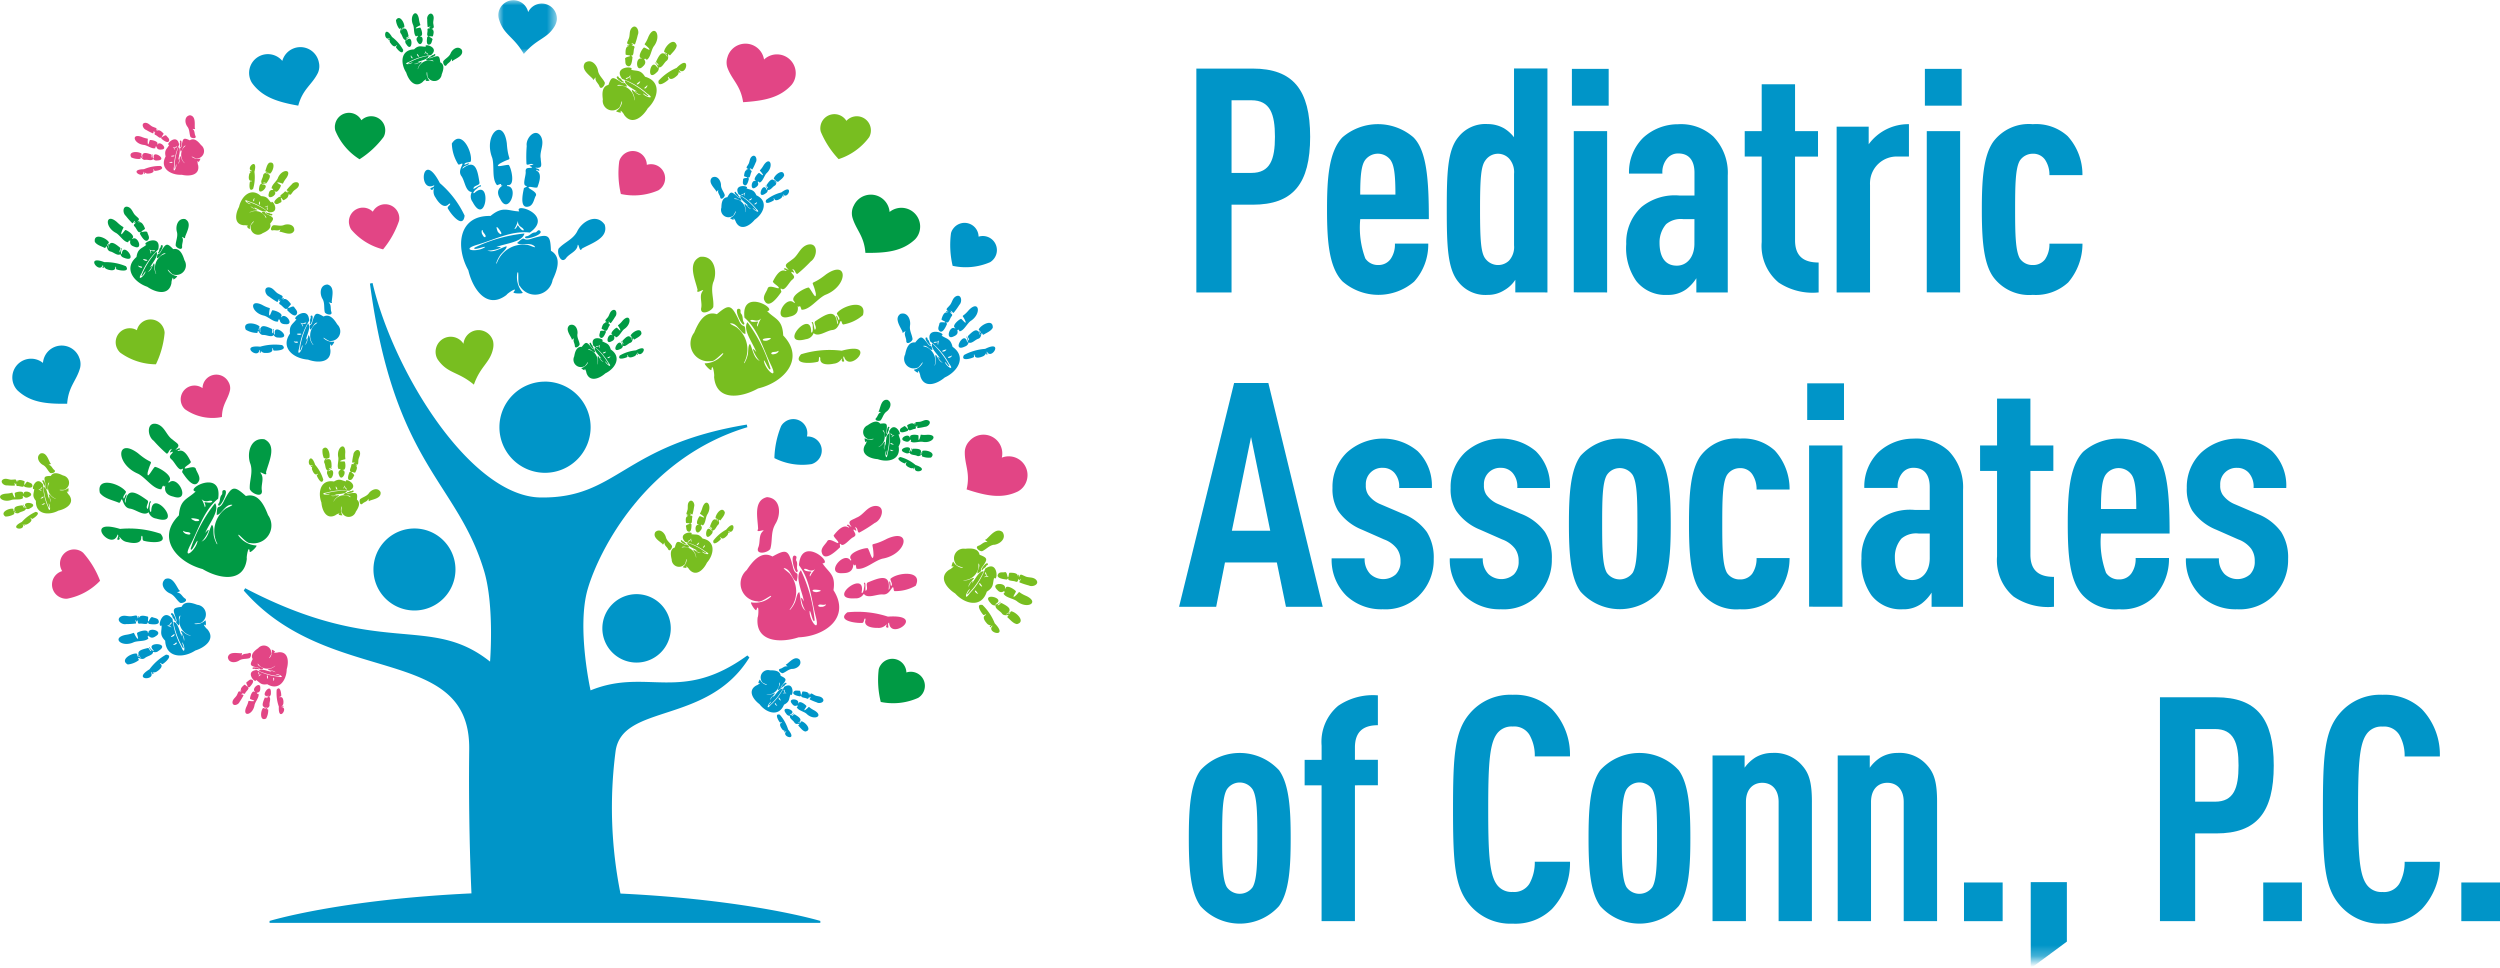 <svg id="Layer_1" data-name="Layer 1" xmlns="http://www.w3.org/2000/svg" xmlns:xlink="http://www.w3.org/1999/xlink" viewBox="0 0 231.674 89.734">
  <defs>
    <mask id="mask" x="46.18" y="-0.008" width="5.43" height="5.017" maskUnits="userSpaceOnUse">
      <g id="mask-2" data-name="mask">
        <g id="mask-2-2" data-name="mask-2">
          <polygon id="path-1" points="46.18 -0.008 51.609 -0.008 51.609 5.009 46.18 5.009 46.18 -0.008" fill="#fff" fill-rule="evenodd"/>
        </g>
      </g>
    </mask>
    <mask id="mask-3" x="7.18" y="-0.905" width="231.673" height="89.742" maskUnits="userSpaceOnUse">
      <g id="mask-2-2-2" data-name="mask-2-2">
        <g id="mask-4">
          <polygon id="path-3" points="7.18 88.836 238.853 88.836 238.853 -0.905 7.18 -0.905 7.18 88.836" fill="#fff" fill-rule="evenodd"/>
        </g>
      </g>
    </mask>
    <mask id="mask-4-2" x="7.18" y="-0.905" width="231.673" height="90.639" maskUnits="userSpaceOnUse">
      <g id="mask-3-2" data-name="mask-3">
        <g id="mask-4-2">
          <polygon id="path-3-2" points="7.18 88.836 238.853 88.836 238.853 -0.905 7.18 -0.905 7.18 88.836" fill="#fff" fill-rule="evenodd"/>
        </g>
      </g>
    </mask>
  </defs>
  <g id="Website">
    <g id="h02a">
      <g id="Group-2">
        <g id="logo">
          <path id="Fill-1" d="M54.733,31.762c.067.024.028.125.09.162.115.085.084.243.2.325.051.308-.632-.526-.293-.486Zm3.462,1.2c0-.026-.035-.113-.053-.058-.015.075.055.168-.049.2-.215.1-.912.3-.662-.158a3.764,3.764,0,0,1,1.505-.481c1.345-.711.471.835.135.2-.06.053.048.137.048.186-.056.053-.12.008-.094-.063-.02-.1-.021.155-.276.243-.183.084-.5.173-.555-.061ZM53.508,30.97c-.038.347.172.623.209.938-.02.178-.417.455-.446.156,0-.241-.208-.466-.075-.691,0-.074-.248.228-.216.022-.172-.366-.632-.932-.183-1.269.525-.183.789.423.711.845Zm2.1-.206c-.009-.228.552-.023.389-.169-.074-.052-.21-.086-.251-.151.047-.19.149-.56.393-.51.1-.039-.077-.03-.085-.061.027-.084.139.008.189-.014-.272-.142-.1-.222.035-.4.208-.206.188-.533.461-.7.394-.208.485.374.264.6a5.439,5.439,0,0,1-.394.581c-.067.033-.108-.111-.179-.125-.136-.064.047.073.042.107-.029.02-.156-.049-.092.034.092.077.185.116.089.243-.1.1-.182.507-.326.445-.112-.038.042.109.006.132-.082.2-.335.8-.583.42-.065-.138.019-.3.042-.435Zm2.013,1.254c.062.092.048-.118.029-.154-.022-.07-.019-.151-.091-.2.046-.141.136.205.183.242.09-.113-.137-.242-.049-.334.31-.323.666-.7.846-.062.06-.1-.1-.216-.1-.313.064,0,.087.122.135.14.052-.1-.126-.172-.134-.247.159-.348,1.024-.82,1-.147-.118.247-.417.363-.636.508-.082.064-.113-.15-.16-.088-.035.155-.045.33-.22.4-.215.063-.457.383-.669.291-.011-.022-.023-.008-.028.006a.355.355,0,0,1-.232.276c-1.03.538-.072-1.234.131-.317Zm-.914-.967c.034.038.072-.01.023-.033-.247-.146.268-.61.421-.655.1.034.412.466.319.163-.286-.609-.319-.127.223-.806.718-.785.938.255.146.782-.262.208-.45.7-.764.762-.041-.046-.108-.2-.122-.073-.184-.151.209.227-.278.437-.633.358-.357-.762.032-.576Zm-.173,1.958c-.054.089-.225.058-.24.158.032.05.109.009.154-.014.04,0,.15-.13.086-.143Zm-.65-.329c-.092.1.123.06.154.033C56.333,32.513,56.009,32.618,55.889,32.68Zm-.66-.582c.062.111.334-.075.308,0-.014.052-.031.138.021.169a1.107,1.107,0,0,1,.065-.337c-.137.213-.282.07-.4.165Zm-2.014.937c.069-.391.2-.932.7-.888.372-.485.455-.5.859.011.285.405.269-.026.388.491-.163.037-.38-.318-.621-.279-.17.026.222.082.265.122a1.082,1.082,0,0,1,.548,1.257c.015.1.077-.213.069-.264.031-.143-.085-.419,0-.5.157.188.255.516.525.56-.157-.044-.589-.614-.216-.3-.18-.3-.726-.729-.594-1.059A5.742,5.742,0,0,1,56.4,33.742c0,.178-.311-.314-.32-.247.118.345.766.676.291.083a5.149,5.149,0,0,0-1.386-1.538c-.4-1.114,1.213-.6.8-.437.375.242.647.176.812.782,1.047.7.424,1.766-.5,2.214-.544.489-1.467.859-1.758-.064.014-.06-.184-.557-.161-.256.026.106-.377-.165-.292-.179a.907.907,0,0,0,.6-.5c.021-.177-.237.376-.388.365a.689.689,0,0,1-.89-.929Z" fill="#009a44" fill-rule="evenodd"/>
          <path id="Fill-3" d="M31.049,11.565a1.305,1.305,0,0,1,2.441-.421,1.3,1.3,0,0,1,2.193,1.142,1.081,1.081,0,0,1-.148.423,8.376,8.376,0,0,1-2.218,2.049,5.68,5.68,0,0,1-2.246-2.669,1.3,1.3,0,0,1-.025-.524" fill="#009a44" fill-rule="evenodd"/>
          <path id="Fill-5" d="M85.469,64.313a1.305,1.305,0,0,0-1.475-1.994,1.3,1.3,0,0,0-2.38-.69,1.089,1.089,0,0,0-.184.407,8.4,8.4,0,0,0,.19,3.014,5.671,5.671,0,0,0,3.466-.379,1.306,1.306,0,0,0,.383-.361" fill="#009a44" fill-rule="evenodd"/>
          <path id="Fill-7" d="M14.65,23.394c.14-.123.075-.321.208-.449.073-.057.007-.181.09-.221.428-.106-.316,1.073-.3.67ZM10,24.975c-.34-.068-.381-.392-.392-.264.045.087-.03.154-.11.1-.009-.064.116-.189.031-.248-.33.875-1.695-.971.142-.27a4.888,4.888,0,0,1,2,.38c.393.552-.531.407-.825.306-.141-.022-.064-.151-.1-.245-.032-.069-.067.049-.06.082-.028.309-.45.243-.7.162Zm7.18-4.659c.631.36.128,1.157-.034,1.656.073.258-.287-.09-.28,0,.2.268-.031.591.013.9.008.389-.546.1-.6-.128,0-.41.223-.8.121-1.237-.166-.526.078-1.346.78-1.2ZM13.79,22.127c-.257.53-.677-.2-.814-.445-.048-.023.125-.238-.013-.171-.175.1-.346-.407-.486-.519-.145-.146-.031-.21.078-.322.067-.118-.085-.009-.127-.03-.011-.042.2-.247.04-.146-.091.031-.119.22-.21.188a6.338,6.338,0,0,1-.6-.68c-.322-.26-.3-1.019.243-.815.375.165.4.588.7.819.2.211.437.288.109.512.067.02.2-.115.243-.011,0,.04-.235.057-.1.091.3-.1.5.356.587.593-.044.089-.212.155-.3.232-.186.213.5-.138.527.156.051.174.183.365.121.55ZM11.505,23.89a.452.452,0,0,1-.342-.317c-.008-.017-.026-.033-.037,0-.258.153-.619-.219-.9-.268-.236-.061-.277-.283-.345-.476-.071-.072-.076.208-.192.138-.3-.151-.706-.252-.9-.551-.139-.86,1.045-.391,1.3.028,0,.1-.215.221-.134.34.06-.029.071-.193.153-.2.008.126-.177.3-.085.418.131-.849.646-.419,1.1-.055.126.107-.145.307-.012.438.055-.054.116-.512.2-.34-.085.072-.068.177-.085.27-.022.049,0,.32.062.2.116-1.207,1.623.912.222.384Zm.933-1.034c-.659-.2-.213-.739-.425-.516-.039-.162-.1.048-.146.112-.413-.038-.732-.631-1.1-.855-1.1-.552-.984-1.92.061-1.026.8.784.683.171.414,1-.072.4.266-.2.384-.259.2.035.935.547.643.773-.059.037,0,.092.034.038.47-.3,1,1.1.135.736Zm.531,1.92c.06.024.165.065.2-.006-.035-.126-.25-.059-.333-.165-.084.028.082.17.135.172Zm.455-.628c.044.029.327.048.192-.067-.163-.062-.6-.145-.192.068Zm.414-1.068a1.422,1.422,0,0,1,.138.422c.062-.048.027-.156,0-.221-.045-.1.333.1.393-.054C14.215,23.127,14.049,23.327,13.838,23.08Zm2.278,2.364c-.2.038-.613-.631-.559-.407a1.177,1.177,0,0,0,.848.549c.11.005-.363.417-.346.279-.019-.389-.2.277-.167.352-.228,1.229-1.47.9-2.243.361-1.257-.43-2.227-1.708-1-2.762.116-.8.474-.761.917-1.131-.554-.15,1.43-1.057,1.1.433a6.62,6.62,0,0,0-1.535,2.194c-.518.835.262.308.359-.152-.023-.085-.349.6-.372.367A7.446,7.446,0,0,1,14.5,23.333c.223.4-.409,1.041-.592,1.451.428-.459-.038.34-.23.421.34-.1.413-.537.583-.8.12.086.014.457.076.634,0,.069.126.454.13.328a1.4,1.4,0,0,1,.5-1.695c.048-.059.544-.2.32-.2-.315-.013-.536.479-.753.456.072-.683.12-.125.421-.689.437-.718.545-.718,1.1-.151.631-.136.887.537,1.037,1.028a.89.89,0,0,1-.985,1.333Z" fill="#009a44" fill-rule="evenodd"/>
          <path id="Fill-9" d="M79.1,19.1a1.74,1.74,0,0,1,3.337.543,1.74,1.74,0,0,1,2.692,2.04,1.673,1.673,0,0,1-.333.5c-1.174,1.1-2.633,1.276-4.6,1.247-.12-1.612-.883-2.123-1.214-3.321a1.531,1.531,0,0,1,.11-1.008" fill="#009a44" fill-rule="evenodd"/>
          <path id="Fill-11" d="M20.213,46.714c.243-.245.1-.6.328-.856.127-.116-.011-.334.138-.422.778-.251-.445,2.023-.463,1.276Zm-8.39,3.525c-.639-.082-.755-.676-.76-.439.094.155-.037.291-.193.193-.023-.117.19-.364.027-.461-.5,1.661-3.261-1.574.228-.517a9.009,9.009,0,0,1,3.754.445c.8.971-.93.82-1.482.672-.264-.024-.14-.274-.209-.442-.068-.124-.117.1-.1.157-.014.575-.8.511-1.264.391ZM24.5,40.706c1.209.586.388,2.125.15,3.066.169.469-.542-.13-.517.046.412.469.02,1.1.138,1.658.069.716-1,.246-1.122-.161-.053-.758.311-1.5.064-2.3-.375-.957-.031-2.5,1.287-2.307ZM18.463,44.5c-.409,1.012-1.278-.288-1.563-.72-.1-.036.2-.454-.045-.313-.311.209-.7-.708-.972-.9-.282-.248-.083-.383.1-.6.11-.226-.157-.006-.237-.039-.026-.076.344-.481.055-.271-.164.068-.2.423-.366.375a12.3,12.3,0,0,1-1.19-1.183c-.627-.439-.676-1.849.343-1.54.715.26.819,1.035,1.4,1.426.4.363.843.474.268.931.126.029.35-.237.45-.052,0,.075-.427.136-.174.182.552-.229.961.6,1.161,1.02-.071.169-.372.313-.522.467-.318.417.909-.32.992.221.12.314.388.647.3,1Zm-4,3.553a.844.844,0,0,1-.674-.544c-.017-.03-.051-.058-.068,0-.457.317-1.173-.326-1.7-.378-.444-.081-.548-.487-.7-.835-.139-.126-.114.392-.336.28-.582-.241-1.337-.377-1.729-.9-.364-1.574,1.883-.86,2.416-.116.017.183-.37.435-.2.644.107-.065.107-.364.257-.389.03.23-.291.57-.1.784.131-1.587,1.14-.859,2.017-.242.246.179-.229.582.034.809.1-.105.148-.96.318-.652-.146.146-.1.337-.123.511-.033.094.037.591.14.347.059-2.249,3.117,1.474.459.683Zm1.591-2.035c-1.244-.272-.49-1.34-.853-.9-.092-.3-.179.1-.254.226-.768-.016-1.434-1.072-2.144-1.439-2.107-.875-2.066-3.423-.019-1.906,1.586,1.347,1.286.229.9,1.795-.082.756.465-.407.675-.53.38.039,1.8.892,1.288,1.348-.1.075,0,.171.069.066.83-.614,1.994,1.9.343,1.342Zm1.229,3.473c.115.035.314.1.366-.038-.079-.227-.468-.075-.636-.261-.147.061.172.3.27.3Zm.763-1.22c.085.048.607.048.345-.149C18.087,48.023,17.277,47.926,18.051,48.266Zm.629-2.029a2.641,2.641,0,0,1,.308.764c.109-.1.03-.292-.027-.41-.1-.17.628.145.72-.149-.3-.171-.582.23-1-.2Zm4.513,4.078c-.353.1-1.214-1.087-1.085-.679a2.178,2.178,0,0,0,1.639.907c.2-.005-.619.817-.605.559-.084-.72-.324.538-.263.671-.262,2.3-2.6,1.858-4.1.957-2.379-.632-4.334-2.871-2.194-4.978.112-1.5.777-1.468,1.549-2.209-1.043-.206,2.51-2.136,2.088.66-1.31,1.068-1.8,2.792-2.555,4.251-.85,1.61.522.535.644-.329-.052-.153-.568,1.147-.64.729a13.727,13.727,0,0,1,2.268-4.232c.463.719-.625,1.977-.909,2.759.733-.9-.025.631-.371.808.615-.229.7-1.045.977-1.558.232.143.084.844.222,1.164.006.126.291.82.284.59a2.593,2.593,0,0,1,.713-3.206c.083-.116.981-.426.567-.409-.583.018-.932.954-1.334.94.046-1.271.2-.249.689-1.329.719-1.382.918-1.4,2.015-.42,1.154-.332,1.711.879,2.052,1.768a1.651,1.651,0,0,1-1.655,2.586Z" fill="#009a44" fill-rule="evenodd"/>
          <path id="Fill-13" d="M39.787,5.276c.145-.008.2-.16.34-.173.07,0,.089-.106.16-.091.31.14-.707.5-.5.264ZM36.2,4.01c-.175-.206-.044-.421-.112-.349-.014.073-.093.078-.113,0,.025-.043.161-.059.138-.135-.62.373-.566-1.4.215-.1a3.762,3.762,0,0,1,1.037,1.2c-.026.524-.518-.008-.648-.209-.073-.08.034-.123.06-.2s-.064,0-.076.021c-.168.176-.393-.067-.5-.233Zm6.594.609c.209.52-.476.766-.814.99-.08.2-.13-.194-.172-.132,0,.263-.3.345-.423.553-.18.243-.377-.2-.3-.365.194-.25.517-.378.665-.7.149-.4.69-.782,1.042-.352ZM39.871,4.1c-.411.2-.315-.447-.281-.661-.02-.038.19-.084.074-.11-.156-.021-.016-.413-.049-.549-.018-.156.082-.143.2-.158.1-.039-.048-.046-.062-.079.014-.031.243-.052.093-.069-.069-.025-.179.077-.218.014a5.258,5.258,0,0,1-.037-.7c-.07-.312.31-.762.54-.38.148.281-.038.549.032.834.023.225.127.384-.179.364.032.043.175.024.155.109-.023.023-.171-.078-.1.007.234.085.129.455.073.642-.07.032-.2-.008-.293,0-.215.04.372.157.244.346-.054.131-.064.307-.191.39Zm-2.234-.023a.353.353,0,0,1-.056-.357c0-.014,0-.032-.02-.02-.23-.03-.272-.429-.422-.6-.114-.149-.032-.305.019-.455-.008-.077-.145.089-.182-.008a1.579,1.579,0,0,1-.282-.763c.33-.59.824.262.777.642-.045.062-.235.03-.242.141.051.01.135-.082.188-.048-.054.079-.249.1-.251.214.486-.454.593.054.691.491.025.124-.234.116-.217.26.06-.006.316-.255.282-.113-.086,0-.127.076-.182.124-.036.02-.154.2-.053.145.648-.677.548,1.332-.051.342ZM38.7,3.89c-.308-.433.224-.552-.011-.518.054-.116-.084-.02-.142,0-.233-.221-.142-.734-.259-1.048-.4-.862.322-1.637.529-.593.113.861.333.431-.226.805-.237.21.258,0,.357.026.107.117.306.78.02.776-.053-.006-.048.054,0,.04.427.044.082,1.145-.272.512Zm-.6,1.421c.025.043.07.118.124.09.039-.092-.124-.154-.124-.259C38.038,5.12,38.068,5.284,38.1,5.311Zm.579-.164c.012.039.174.186.147.051C38.758,5.082,38.534,4.824,38.68,5.147Zm.762-.45a1.1,1.1,0,0,1-.12.323c.062,0,.092-.083.107-.135.018-.08.153.22.264.157C39.651,4.905,39.45,4.949,39.442,4.7Zm.25,2.527c-.136-.07-.07-.679-.146-.514a.9.9,0,0,0,.252.74c.063.055-.421.078-.345,0,.177-.246-.251.075-.27.134-.728.638-1.325-.156-1.535-.855-.558-.864-.535-2.1.72-2.154.456-.432.653-.235,1.1-.247-.265-.357,1.376.042.46.789a5.1,5.1,0,0,0-1.983.6c-.715.259.011.312.291.079.027-.061-.5.2-.4.045a5.74,5.74,0,0,1,1.891-.671c-.058.353-.747.437-1.055.6.479-.073-.186.189-.34.146.254.1.507-.128.739-.207.032.108-.211.284-.258.421-.034.041-.14.336-.077.263a1.078,1.078,0,0,1,1.119-.79c.058-.013.423.146.291.033-.186-.159-.555.033-.676-.085.37-.38.133-.019.586-.217.61-.226.676-.174.741.437.45.222.282.752.138,1.122a.688.688,0,0,1-1.238.337Z" fill="#009a44" fill-rule="evenodd"/>
          <path id="Fill-15" d="M82.42,39.591c.03.065-.07.108-.054.178.019.141-.116.23-.092.371-.183.252-.06-.82.148-.549Zm1.553,3.319c.02-.015.057-.1,0-.077s-.081.155-.176.1c-.226-.08-.854-.44-.349-.582a3.737,3.737,0,0,1,1.4.742c1.448.469-.269.919-.045.231-.08,0-.065.13-.1.165-.077,0-.09-.081-.02-.112.054-.082-.126.094-.366-.03-.184-.071-.472-.236-.341-.438Zm-1.84-4.754c-.276.216-.329.558-.527.8-.141.109-.618.017-.423-.213.174-.164.189-.472.443-.534.048-.054-.337-.019-.167-.14.143-.379.228-1.1.782-1.015C82.74,37.305,82.489,37.918,82.133,38.156Zm1.614,1.366c.157-.166.4.379.393.161-.014-.089-.083-.211-.067-.285.169-.1.507-.284.641-.073.1.045-.034-.078-.017-.1.079-.04.092.1.143.125-.089-.291.088-.228.313-.256.291,0,.513-.237.82-.155.423.138.07.609-.249.61a5.359,5.359,0,0,1-.69.123c-.071-.025,0-.154-.036-.217-.049-.14-.019.087-.046.107-.035-.008-.074-.146-.09-.044.011.121.049.215-.11.232-.14,0-.49.223-.545.076-.049-.106-.049.108-.092.1-.2.081-.808.319-.707-.126.053-.142.224-.192.339-.272Zm.5,2.317c-.022.107.12-.046.131-.086.034-.065.1-.12.08-.2.131-.064-.053.243-.049.3.147-.015.078-.267.2-.27.447,0,.967-.012.634.564.115-.029.086-.222.151-.292.046.044-.026.146,0,.2.108-.032.035-.21.084-.269.361-.128,1.3.163.8.615a1.581,1.581,0,0,1-.808-.1c-.1-.015.029-.186-.049-.176-.135.083-.267.2-.439.119-.2-.108-.593-.058-.675-.276.008-.023-.011-.022-.024-.016a.348.348,0,0,1-.36.026c-1.1-.363.839-.911.323-.126Zm.056-1.331c0,.049.057.045.04-.006-.067-.278.623-.232.763-.155.043.092-.049.621.1.343.239-.631-.131-.317.734-.4,1.064-.032.471.851-.46.649-.332-.043-.812.161-1.079-.017,0-.061.069-.217-.033-.138-.021-.237-.016.308-.506.105-.7-.2.3-.786.436-.379Zm-1.523,1.243c-.1.024-.2-.122-.282-.063-.013.06.069.086.118.1.032.025.2.019.164-.038Zm-.218-.7c-.137,0,.042.13.083.133C83,41.254,82.7,41.1,82.567,41.053Zm-.042-.88c-.037.123.286.188.212.223-.048.027-.121.074-.107.134a1.147,1.147,0,0,1,.288-.189c-.248.05-.249-.155-.391-.168Zm-2.077-.789c.328-.225.808-.507,1.125-.118.608-.074.673-.022.59.624-.091.486.208.173-.079.619-.142-.09-.038-.5-.235-.639-.137-.1.1.216.1.275a1.084,1.084,0,0,1-.519,1.269c-.058.078.206-.093.238-.135.124-.077.239-.353.354-.346-.026.243-.2.542-.037.767-.077-.143.029-.85.065-.365.09-.336.016-1.027.346-1.166a5.728,5.728,0,0,1-.231,2c-.124.126.008-.443-.045-.4-.165.326.047,1.02.141.266a5.127,5.127,0,0,0,.138-2.066c.521-1.06,1.279.449.873.27.088.438.324.586.006,1.127.233,1.234-.971,1.536-1.937,1.186-.728-.049-1.637-.453-1.179-1.306.053-.031.27-.519.07-.291-.057.093-.143-.385-.074-.335a.908.908,0,0,0,.777.079c.142-.109-.437.092-.534-.025a.689.689,0,0,1,.049-1.279Z" fill="#009a44" fill-rule="evenodd"/>
          <path id="Fill-17" d="M4.144,45.08c0-.145-.142-.212-.145-.355.006-.071-.1-.1-.079-.168.168-.3.442.748.224.523m-1.56,3.464c-.22.157-.424.008-.358.082.073.021.072.1,0,.114-.04-.029-.045-.166-.123-.149.32.649-1.445.447-.078-.223A3.766,3.766,0,0,1,3.3,47.435c.52.069-.051.516-.263.628-.086.066-.119-.044-.188-.076s-.007.063.014.077c.159.18-.1.386-.274.48m1.156-6.519c.537-.166.723.538.919.9.185.1-.2.115-.146.161.26.027.318.33.515.467.225.2-.234.36-.388.271-.233-.217-.333-.548-.636-.722-.386-.185-.721-.753-.264-1.07M2.979,44.9c.163.426-.473.275-.682.224-.04.016-.069-.194-.1-.082-.035.152-.414-.019-.553,0-.156,0-.133-.093-.14-.214-.031-.1-.048.043-.084.056-.029-.016-.032-.244-.06-.1-.031.067.061.184-.005.218a5.247,5.247,0,0,1-.7-.022c-.317.043-.734-.373-.334-.569.291-.125.545.083.834.037.227,0,.393-.1.347.207.049-.025.04-.172.122-.144.02.023-.091.162,0,.1.1-.227.464-.092.646-.019.027.072-.024.2-.026.291.021.217.186-.357.366-.216.123.065.3.091.373.225m-.21,2.221a.351.351,0,0,1-.36.027c-.014,0-.033,0-.022.019-.048.227-.45.234-.628.37-.159.1-.306.006-.452-.057-.078,0,.077.153-.023.181a1.565,1.565,0,0,1-.784.217c-.56-.377.33-.8.705-.723.057.048.01.239.12.255.015-.049-.071-.142-.032-.195.074.062.073.257.192.269-.412-.521.1-.587.546-.648.127-.015.1.242.244.238,0-.059-.228-.336-.089-.292,0,.087.066.132.109.191.015.039.179.17.141.067-.624-.7,1.37-.432.333.081m-.1-1.07c-.457.272-.531-.27-.516-.031-.113-.064-.027.081-.014.141-.239.213-.743.081-1.065.17-.9.333-1.6-.458-.547-.576.867-.041.457-.3.782.291.191.255.026-.257.056-.354.127-.1.8-.239.777.045-.01.053.049.048.04,0,.079-.421,1.147.013.487.314m1.366.714c.045-.021.124-.058.1-.115-.09-.049-.165.11-.269.1-.027.063.142.044.168.014m-.114-.59c.039-.008.2-.157.063-.146-.121.062-.4.263-.063.146m-.386-.8a1.155,1.155,0,0,1,.312.146c.005-.061-.074-.1-.126-.117-.077-.025.234-.134.179-.25-.141.032-.113.234-.365.221m2.54-.039c-.081.13-.68.013-.526.1a.91.91,0,0,0,.76-.188c.061-.06.043.425-.026.342-.231-.194.054.256.111.28.575.778-.267,1.307-.981,1.457-.907.485-2.141.357-2.087-.9-.393-.489-.181-.67-.156-1.116-.378.235.158-1.368.826-.392a5.058,5.058,0,0,0,.428,2.028c.2.734.311.014.1-.284-.06-.032.153.512.011.4a5.724,5.724,0,0,1-.511-1.938c.346.088.371.781.508,1.1-.035-.486.172.2.116.353.122-.245-.086-.518-.146-.754.112-.023.266.233.4.291.038.038.323.168.254.1a1.082,1.082,0,0,1-.7-1.183c-.008-.058.179-.408.057-.286-.173.173-.013.558-.139.667-.349-.4-.008-.133-.168-.6-.174-.627-.118-.688.5-.7.257-.43.772-.218,1.129-.043a.688.688,0,0,1,.234,1.264" fill="#78be20" fill-rule="evenodd"/>
          <path id="Fill-19" d="M32.181,45.61c.142.024.229-.113.371-.1.07.015.111-.085.177-.056.273.206-.8.339-.548.153ZM28.955,43.6c-.127-.237.049-.42-.034-.364-.03.069-.108.057-.112-.019.034-.036.17-.023.164-.1-.686.231-.253-1.5.231-.049a3.779,3.779,0,0,1,.757,1.386c-.139.507-.5-.119-.588-.343-.055-.1.059-.113.1-.177.025-.053-.063-.015-.078,0-.2.134-.368-.151-.44-.336Zm6.31,2.009c.092.553-.632.645-1.009.791-.118.171-.086-.216-.14-.165-.06.254-.369.272-.531.449-.227.2-.325-.28-.216-.421.242-.2.586-.258.8-.535.233-.357.843-.614,1.1-.118Zm-2.749-1.14c-.442.105-.21-.5-.132-.706-.01-.041.2-.042.1-.092-.146-.055.072-.407.07-.547.016-.156.111-.121.232-.112.1-.017-.037-.055-.045-.09.02-.027.247,0,.106-.047-.063-.04-.191.035-.217-.034a5.19,5.19,0,0,1,.116-.691c0-.32.465-.678.607-.257.085.307-.154.53-.146.822-.025.225.042.4-.252.317.021.049.166.062.127.141-.027.017-.15-.113-.105-.015.212.131.03.47-.066.641-.075.017-.2-.051-.286-.064-.219-.008.329.231.165.388-.079.122-.127.293-.274.347Zm-2.174-.5a.352.352,0,0,1,.022-.361c.006-.013.007-.03-.016-.023-.219-.079-.173-.478-.283-.672-.08-.17.032-.3.114-.44.009-.077-.16.057-.176-.048a1.58,1.58,0,0,1-.11-.8c.447-.5.747.433.623.8-.058.049-.237-.02-.269.088.049.02.15-.053.2-.008-.07.066-.264.039-.291.154.573-.34.568.181.571.628,0,.128-.256.064-.269.208.059.007.363-.182.3-.048-.085-.015-.14.048-.2.082-.04.012-.2.155-.085.13.78-.523.252,1.418-.121.322Zm1.077.049c-.208-.488.338-.489.1-.507.078-.1-.077-.037-.138-.032-.181-.265.018-.747-.028-1.079-.212-.929.665-1.531.644-.467-.076.866.232.5-.394.738-.277.155.251.061.343.1.079.138.132.825-.145.765-.051-.017-.057.043-.006.039.407.137-.165,1.138-.376.443Zm-.889,1.26c.016.048.043.13.1.115.058-.082-.088-.178-.065-.28-.057-.033-.062.135-.037.168Zm.6-.035c0,.041.131.217.134.08-.043-.125-.205-.424-.134-.077Zm.843-.276a1.166,1.166,0,0,1-.186.29c.059.014.106-.06.132-.108.035-.074.1.248.226.209-.014-.143-.219-.142-.172-.389Zm-.3,2.524c-.118-.1.077-.677-.03-.534a.907.907,0,0,0,.087.777c.049.068-.428-.013-.337-.071.225-.2-.261.02-.291.073-.847.467-1.263-.438-1.317-1.166-.36-.962-.07-2.17,1.165-1.948.538-.326.688-.09,1.127-.007-.182-.4,1.335.34.28.87a5.108,5.108,0,0,0-2.065.158c-.754.1-.056.307.267.139.04-.055-.527.085-.4-.042a5.733,5.733,0,0,1,2-.251c-.133.332-.826.266-1.159.358.485.031-.222.146-.365.07.226.152.523-.017.767-.045.007.113-.268.232-.34.357-.042.033-.21.3-.133.239a1.079,1.079,0,0,1,1.262-.531c.06,0,.383.23.277.093-.146-.193-.55-.086-.642-.227.444-.291.134.01.619-.086.645-.089.7-.025.631.583.393.312.115.8-.106,1.125a.689.689,0,0,1-1.286.066Z" fill="#78be20" fill-rule="evenodd"/>
          <path id="Fill-21" d="M68.556,28.645c.146.091,0,.306.125.425.224.26.068.614.3.866-.039.745-1.2-1.565-.427-1.3Zm7.456,4.625c.019-.058-.024-.282-.095-.16-.074.166.042.418-.221.436-.556.133-2.293.233-1.463-.715A9.023,9.023,0,0,1,78,32.5c3.518-.955.664,2.194.213.523-.167.094.041.346.014.463-.158.093-.284-.046-.187-.2,0-.235-.13.353-.771.417-.463.1-1.256.146-1.256-.431ZM66.1,26.144c-.269.791.073,1.546,0,2.3-.141.4-1.215.844-1.127.129.136-.558-.239-1.2.187-1.651.029-.175-.7.4-.516-.061-.208-.948-.986-2.509.24-3.06,1.322-.159,1.624,1.4,1.218,2.341Zm5.027.627c.1-.539,1.3.234,1-.192-.145-.159-.443-.311-.509-.485.213-.419.646-1.231,1.19-.985.256-.039-.167-.112-.168-.188.1-.182.321.091.448.066-.561-.474-.118-.572.3-.922.593-.374.719-1.147,1.442-1.385,1.028-.278.937,1.128.3,1.549A12.437,12.437,0,0,1,73.9,25.378c-.173.042-.2-.313-.354-.389-.283-.218.075.2.048.273-.08.03-.34-.2-.237.031.178.228.374.369.084.608-.282.183-.691,1.088-1,.87-.242-.146.041.278-.054.312-.3.424-1.2,1.7-1.584.673-.083-.35.2-.675.323-.985Zm4.044,3.988c.1.248.18-.247.149-.343-.016-.173.035-.364-.107-.514.179-.3.208.553.3.662.269-.217-.194-.636.057-.809.9-.59,1.924-1.288,2.01.3.2-.208-.118-.557-.081-.786.15.03.14.33.242.4.174-.206-.207-.468-.183-.651.554-.727,2.822-1.375,2.41.187a3.729,3.729,0,0,1-1.754.851c-.226.106-.185-.41-.326-.291-.164.343-.279.746-.725.815-.535.037-1.266.657-1.714.328-.016-.056-.049-.03-.07,0a.845.845,0,0,1-.689.524c-2.676.715.49-2.918.482-.672Zm-1.628-2.74c.061.107.173.015.071-.063-.5-.471.946-1.282,1.327-1.312.206.129.719,1.308.659.55-.345-1.573-.68-.466.947-1.765,2.094-1.457,2.057,1.089-.075,1.9-.721.347-1.416,1.383-2.185,1.378-.071-.13-.145-.526-.247-.235-.351-.449.372.639-.879.875-1.663.5-.43-1.967.382-1.329Zm-1.432,4.487c-.172.181-.556.017-.644.243.049.137.25.08.365.049C71.93,32.8,72.255,32.573,72.109,32.506ZM70.763,31.4c-.268.188.255.205.34.158C71.888,31.237,71.074,31.312,70.763,31.4Zm-1.233-1.71c.084.3.816,0,.716.169-.062.116-.146.308-.041.409a2.7,2.7,0,0,1,.33-.755C70.1,29.932,69.837,29.524,69.53,29.687Zm-5.2,1.132c.366-.878.958-2.073,2.1-1.706,1.125-.944,1.323-.923,2,.479.453,1.1.642.076.65,1.348-.4,0-.722-.943-1.306-.978-.413-.029.477.307.555.426a2.586,2.586,0,0,1,.62,3.222c-.016.231.291-.454.3-.582.145-.316.02-1.02.256-1.157.267.522.323,1.339.93,1.587-.34-.187-1.053-1.744-.347-.819-.262-.79-1.311-2.079-.825-2.784a13.7,13.7,0,0,1,2.141,4.3c-.084.417-.561-.9-.618-.746.1.867,1.437,1.981.631.348-.712-1.479-1.151-3.22-2.428-4.324-.34-2.811,3.156-.773,2.105-.6.749.764,1.416.75,1.485,2.253,2.083,2.169.062,4.349-2.334,4.911-1.525.857-3.876,1.235-4.071-1.076.064-.131-.138-1.4-.243-.68.006.26-.791-.585-.588-.575a2.169,2.169,0,0,0,1.663-.859c.142-.4-.753.754-1.1.65a1.651,1.651,0,0,1-1.577-2.636Z" fill="#78be20" fill-rule="evenodd"/>
          <path id="Fill-23" d="M63.156,50.06c.072-.005.075.1.146.114.138.034.171.192.313.221.165.263-.788-.242-.46-.335Zm3.657-.234c-.007-.025-.077-.091-.071-.033.015.074.116.132.03.2-.157.181-.722.635-.671.113a3.776,3.776,0,0,1,1.2-1.028c.965-1.177.759.587.2.126-.034.073.1.109.116.155-.031.07-.107.054-.111-.022-.056-.081.042.151-.161.328-.133.148-.393.355-.532.16Zm-5.1-.02c.1.335.4.507.558.783.049.171-.21.583-.352.316-.089-.222-.371-.349-.337-.608-.032-.066-.14.307-.191.106-.3-.272-.943-.614-.66-1.1.41-.374.889.083.98.5ZM63.576,48.8c-.1-.206.5-.235.291-.307-.088-.019-.226,0-.291-.041-.03-.193-.079-.574.166-.624.076-.073-.084,0-.1-.022-.009-.086.131-.048.168-.085-.306-.026-.179-.167-.123-.386.11-.272-.033-.565.154-.821.282-.344.593.157.477.455a5.034,5.034,0,0,1-.138.687c-.049.057-.141-.06-.214-.045-.149-.006.074.048.083.081-.02.031-.165.016-.074.069.116.033.216.034.176.186-.052.131.029.537-.127.536-.119.009.081.085.057.12,0,.215,0,.87-.375.613-.111-.1-.1-.279-.129-.415Zm2.34.375c.093.061,0-.127-.032-.153-.048-.055-.076-.132-.16-.149-.013-.145.2.139.262.153.038-.139-.22-.169-.177-.289.16-.417.34-.9.755-.385.016-.118-.174-.161-.217-.248.058-.025.128.078.18.076.008-.111-.185-.108-.221-.175.013-.383.626-1.153.865-.523-.013.274-.243.5-.388.716-.049.09-.163-.1-.182-.02.028.157.086.322-.049.453-.172.142-.271.53-.5.527-.019-.015-.025,0-.024.017a.354.354,0,0,1-.107.345c-.741.892-.545-1.11,0-.345ZM64.7,48.637c.046.021.061-.036.008-.039-.284-.039.011-.665.133-.767.1-.006.562.271.357.027-.5-.45-.343.006-.1-.829.357-1,.963-.129.436.665-.16.292-.145.814-.408,1-.056-.028-.177-.147-.141-.02-.228-.069.281.126-.087.509-.446.575-.626-.564-.2-.545Zm.6,1.873c-.014.1-.184.14-.16.238.048.034.1-.033.136-.072.033-.022.088-.179.023-.166Zm-.728-.052c-.046.129.137.009.154-.028C64.913,50.131,64.656,50.353,64.57,50.458Zm-.834-.282c.1.08.278-.2.285-.116.007.054.025.14.084.148a1.17,1.17,0,0,1-.07-.337C63.99,50.121,63.8,50.047,63.736,50.176Zm-1.5,1.647c-.088-.389-.177-.939.3-1.091.154-.593.226-.634.8-.322.418.262.236-.13.547.3-.135.1-.474-.146-.679-.015-.148.09.235-.012.291.01a1.08,1.08,0,0,1,1,.945c.048.082-.012-.225-.039-.27-.026-.146-.243-.352-.2-.456.217.113.437.377.7.314-.161.019-.781-.34-.316-.2-.281-.2-.95-.388-.957-.747a5.766,5.766,0,0,1,1.771.942c.071.163-.409-.169-.392-.1.243.27.971.325.3-.036a5.121,5.121,0,0,0-1.875-.881c-.8-.874.886-1.028.572-.715.438.079.663-.087,1.05.406,1.234.234,1.076,1.465.4,2.235-.311.66-1.02,1.359-1.645.62-.01-.06-.386-.44-.247-.171.065.086-.411-.007-.34-.053a.907.907,0,0,0,.358-.7c-.049-.171-.073.439-.219.488a.688.688,0,0,1-1.174-.51Z" fill="#78be20" fill-rule="evenodd"/>
          <path id="Fill-25" d="M24.689,19.677c.106.1.253.03.362.123.049.048.14-.011.178.048C25.347,20.17,24.378,19.7,24.689,19.677Zm-1.611-3.44c.024-.268.269-.326.171-.324-.064.042-.122-.01-.084-.078.048-.011.155.075.194,0-.7-.179.6-1.387.219.087a3.761,3.761,0,0,1-.121,1.575c-.392.349-.358-.375-.306-.609,0-.109.111-.061.181-.093.049-.031-.044-.049-.068-.039-.241,0-.227-.328-.186-.523Zm4.188,5.128c-.225.513-.88.2-1.277.113-.194.079.045-.228-.028-.215-.189.18-.456.027-.69.086-.3.04-.118-.41.049-.471.316-.035.631.105.961-.012C26.673,20.693,27.324,20.811,27.266,21.365Zm-1.681-2.457c-.428-.154.1-.539.275-.664.014-.041.194.075.13-.025-.092-.126.283-.3.358-.42.1-.122.159-.041.255.033.1.042,0-.066.011-.1.032-.013.207.135.114.018-.03-.068-.178-.074-.162-.147a5.25,5.25,0,0,1,.473-.516c.174-.268.761-.313.649.118-.1.3-.418.358-.572.608-.146.174-.183.36-.384.127-.01.053.106.143.03.188-.032,0-.064-.177-.079-.07.105.226-.232.411-.406.5-.072-.026-.137-.15-.2-.211-.179-.125.149.375-.076.418-.13.055-.264.173-.413.14ZM24.037,17.3a.352.352,0,0,1,.214-.291c.012-.007.024-.022,0-.029-.139-.185.117-.5.13-.717.027-.186.2-.237.337-.306.048-.06-.166-.041-.123-.136.091-.246.134-.564.347-.735.65-.18.389.769.09,1.005-.077.011-.187-.146-.272-.074.028.043.153.038.166.1-.1.016-.242-.112-.329-.03.665.028.378.46.136.837-.071.105-.247-.084-.34.028.049.037.4.045.278.122-.064-.059-.143-.037-.215-.043-.041-.012-.247.026-.143.064.938-.009-.563,1.329-.278.207Zm.873.631c.093-.523.551-.226.361-.371.122-.042-.045-.072-.1-.1-.006-.321.423-.616.564-.919.33-.9,1.4-.92.8-.039-.535.684-.074.539-.732.4-.317-.022.176.188.231.274-.009.158-.339.764-.54.559-.033-.042-.071,0-.026.03.267.337-.759.863-.556.166Zm-1.432.572c-.012.049-.035.132.022.151.094-.037.024-.2.1-.269-.026-.06-.122.077-.119.118Zm.523.3c-.019.036-.01.254.068.141.034-.129.062-.468-.068-.14Zm.857.227a1.1,1.1,0,0,1-.315.142c.043.044.123.007.171-.018.07-.043-.048.263.075.3.067-.127-.105-.237.069-.42Zm-1.626,1.952c-.046-.146.433-.524.266-.464a.913.913,0,0,0-.352.7c.006.085-.351-.242-.242-.242.3-.049-.23-.127-.284-.1-.966-.071-.819-1.054-.469-1.7.224-1,1.124-1.858,2.039-1,.629.022.627.3.949.609.068-.437.934,1.011-.244.881a5.111,5.111,0,0,0-1.816-1c-.685-.329-.214.227.145.263.064-.025-.487-.218-.314-.256a5.751,5.751,0,0,1,1.8.875c-.291.2-.835-.228-1.165-.333.388.292-.264,0-.344-.141.107.252.448.271.666.381-.054.1-.35.049-.481.113-.052,0-.339.135-.243.128a1.083,1.083,0,0,1,1.35.243c.047.033.193.4.179.229-.017-.242-.413-.372-.414-.54.532,0,.107.081.566.265.589.277.6.36.209.833.159.476-.34.728-.7.886a.689.689,0,0,1-1.1-.646Z" fill="#78be20" fill-rule="evenodd"/>
          <path id="Fill-27" d="M91.556,52.29c0,.093-.145.081-.168.17-.066.173-.273.191-.332.367-.367.179.428-.968.5-.531ZM91.3,57.019c.032-.006.128-.085.052-.086-.1.008-.187.128-.263.008-.208-.229-.7-1.024-.041-.878a4.865,4.865,0,0,1,1.134,1.7c1.363,1.418-.869.882-.194.236-.088-.055-.153.108-.215.126-.086-.049-.052-.146.046-.14.111-.06-.2.03-.4-.258-.172-.187-.4-.552-.124-.7ZM92.1,50.48c-.445.077-.713.436-1.091.6-.227.038-.714-.358-.352-.5.3-.079.5-.422.831-.34.09-.032-.371-.226-.1-.26.4-.344.932-1.117,1.511-.68.413.592-.246,1.137-.8,1.19Zm1,2.542c.28-.093.226.679.349.423.038-.111.033-.291.1-.366.253-.008.749-.013.776.308.084.111.009-.108.044-.128.114,0,.041.175.086.229.079-.388.24-.2.514-.1.33.184.727.043,1.029.324.4.414-.292.736-.657.543a6.821,6.821,0,0,1-.861-.282c-.065-.072.1-.173.092-.269.03-.19-.075.087-.118.093-.035-.03,0-.212-.077-.1-.061.146-.077.273-.266.2-.158-.086-.7-.045-.669-.246.008-.153-.121.091-.162.054-.277-.031-1.116-.13-.728-.575.14-.127.366-.079.547-.1Zm-.84,2.947c-.091.109.164.021.2-.018.079-.053.181-.079.215-.185.19.006-.208.244-.235.314.172.07.25-.257.4-.183.511.27,1.109.577.378,1.029.148.038.234-.2.352-.243.025.079-.12.152-.125.219.142.029.167-.219.259-.256.489.075,1.382.98.535,1.189-.349-.057-.6-.387-.858-.609-.109-.08.146-.2.053-.229-.2.012-.426.061-.574-.133-.155-.242-.639-.429-.6-.728.022-.022,0-.033-.018-.033a.457.457,0,0,1-.426-.191c-1.033-1.075,1.507-.518.441.061Zm.875-1.481c-.035.057.038.086.048.017.094-.357.851.117.963.291-.007.131-.432.68-.089.455.655-.571.045-.442,1.081-.009,1.231.612.017,1.255-.92.458-.351-.252-1.02-.313-1.219-.68.044-.067.212-.206.049-.178.122-.283-.206.34-.641-.19-.673-.652.817-.709.726-.159Zm-2.493.486c-.13-.034-.152-.259-.281-.243-.053.058.026.139.072.186.021.05.214.146.208.059Zm.178-.923c-.159-.077-.032.174.011.2.353.288.107-.077-.013-.2Zm.489-1.027c-.118.117.21.389.1.383-.07,0-.183.011-.2.087a1.436,1.436,0,0,1,.443-.039c-.313-.1-.19-.329-.344-.431Zm-1.884-2.168c.51-.054,1.229-.083,1.352.553.739.288.779.388.292,1.071-.4.5.129.324-.47.657-.106-.189.259-.586.124-.871-.093-.2-.022.3-.057.373a1.4,1.4,0,0,1-1.366,1.127c-.113.052.291.021.354-.009.187-.011.487-.254.613-.176-.177.261-.55.5-.51.85,0-.208.553-.95.3-.376.307-.329.644-1.159,1.105-1.112a7.42,7.42,0,0,1-1.48,2.126c-.22.068.279-.5.194-.485-.386.271-.566,1.2,0,.388A6.586,6.586,0,0,0,91.3,52.7c1.242-.888,1.183,1.3.828.843-.168.551.012.864-.682,1.285-.486,1.549-2.043,1.156-2.93.168-.8-.5-1.588-1.516-.544-2.207.079,0,.625-.427.258-.291-.121.07.073-.527.12-.428a1.167,1.167,0,0,0,.838.565c.227-.036-.552-.161-.593-.354a.89.89,0,0,1,.837-1.427Z" fill="#78be20" fill-rule="evenodd"/>
          <path id="Fill-29" d="M57.247,7.076c.093,0,.084.141.174.163.175.06.2.267.378.321C57.982,7.917,56.814,7.161,57.247,7.076Zm4.734.119c-.007-.032-.088-.124-.088-.048.011.1.133.184.016.264-.224.213-1,.732-.877.066A4.873,4.873,0,0,1,62.7,6.293c1.378-1.4.908.843.243.186-.053.089.113.15.132.212-.048.087-.145.056-.141-.042-.063-.111.036.2-.245.405-.189.174-.547.411-.7.141Zm-6.56-.614c.09.442.455.7.626,1.073.046.226-.336.724-.49.367-.089-.3-.437-.492-.363-.821-.034-.089-.215.378-.256.112-.356-.384-1.144-.9-.724-1.49C54.787,5.391,55.351,6.032,55.421,6.581ZM57.932,5.5c-.1-.277.671-.246.413-.362-.112-.034-.291-.024-.369-.086-.015-.253-.035-.748.285-.783.109-.088-.107-.007-.128-.041,0-.114.173-.046.226-.092-.389-.068-.211-.234-.115-.51.175-.335.023-.728.3-1.038.4-.41.743.27.561.64a6.7,6.7,0,0,1-.257.868c-.069.067-.176-.093-.271-.083-.19-.024.089.072.1.115-.029.036-.212,0-.1.079.146.057.275.07.2.26-.082.162-.025.7-.227.676-.153,0,.1.119.06.161-.023.278-.1,1.117-.554.745-.136-.143-.095-.369-.12-.549Zm2.97.753c.111.089.017-.164-.023-.2-.055-.078-.084-.18-.191-.211,0-.189.248.2.319.227.066-.175-.263-.244-.194-.392.255-.52.544-1.125,1.02-.409.034-.15-.206-.226-.252-.344.079-.027.155.116.223.119.024-.143-.224-.162-.263-.253.06-.49.938-1.408,1.172-.57-.047.35-.37.61-.582.873-.076.111-.2-.14-.231-.045.018.2.074.423-.115.577-.238.162-.411.652-.709.62-.023-.022-.032,0-.032.019a.458.458,0,0,1-.178.432c-1.057,1.064-.574-1.5.036-.443ZM59.4,5.422c.057.033.084-.039.015-.047-.36-.084.091-.856.26-.972.132,0,.692.412.458.076-.59-.639-.443-.032-.041-1.08.576-1.248,1.254-.055.486.907-.244.358-.284,1.03-.643,1.237-.068-.041-.211-.205-.179-.042-.285-.113.348.2-.17.647C58.944,6.835,58.845,5.351,59.4,5.422ZM59.952,7.9c-.03.132-.254.161-.233.289.06.051.138-.03.184-.077C59.948,8.09,60.039,7.893,59.952,7.9Zm-.929-.149c-.074.161.176.027.2-.019C59.5,7.371,59.144,7.633,59.023,7.752Zm-1.041-.46c.121.115.382-.221.38-.117,0,.071.016.184.093.2a1.467,1.467,0,0,1-.052-.442c-.087.315-.324.2-.421.357ZM55.87,9.237c-.07-.508-.119-1.226.513-1.367.267-.746.364-.791,1.063-.323.509.388.32-.139.67.45-.187.112-.594-.242-.874-.1-.2.1.3.013.374.046a1.4,1.4,0,0,1,1.166,1.332c.055.112.012-.291-.019-.353-.017-.187-.269-.48-.194-.608.267.171.515.535.865.486-.209.006-.965-.525-.384-.286-.338-.3-1.179-.611-1.146-1.071a7.359,7.359,0,0,1,2.17,1.416c.075.217-.5-.266-.491-.179.282.377,1.209.531.388-.011a6.612,6.612,0,0,0-2.31-1.351c-.925-1.214,1.257-1.221.817-.853.557.151.864-.036,1.3.645,1.562.441,1.214,2.008.253,2.923-.476.815-1.468,1.631-2.193.609-.005-.078-.445-.612-.3-.25.074.119-.528-.057-.43-.108a1.17,1.17,0,0,0,.54-.853c-.044-.226-.146.556-.337.6a.891.891,0,0,1-1.451-.8Z" fill="#78be20" fill-rule="evenodd"/>
          <path id="Fill-31" d="M45.7,31.64a1.4,1.4,0,0,0-2.749.22A1.4,1.4,0,0,0,40.4,32.912a1.3,1.3,0,0,0,.179.424c.93,1.319,1.852,1.064,3.336,2.309.619-1.758,1.509-2.013,1.782-3.363a1.651,1.651,0,0,0,0-.642" fill="#78be20" fill-rule="evenodd"/>
          <path id="Fill-33" d="M10.834,32.247A1.3,1.3,0,0,1,12.686,30.6a1.3,1.3,0,0,1,2.469-.187,1.12,1.12,0,0,1,.1.437,8.435,8.435,0,0,1-.805,2.91,5.689,5.689,0,0,1-3.315-1.085,1.294,1.294,0,0,1-.3-.432" fill="#78be20" fill-rule="evenodd"/>
          <path id="Fill-35" d="M80.7,12.2A1.305,1.305,0,0,0,78.436,11.2a1.305,1.305,0,0,0-2.411.567,1.126,1.126,0,0,0,.04.447,8.406,8.406,0,0,0,1.649,2.532,5.685,5.685,0,0,0,2.833-2.035,1.319,1.319,0,0,0,.153-.5" fill="#78be20" fill-rule="evenodd"/>
          <path id="Fill-37" d="M67.434,5.23a1.74,1.74,0,0,1,3.368.288,1.74,1.74,0,0,1,2.843,1.83,1.671,1.671,0,0,1-.293.522c-1.087,1.188-2.53,1.473-4.487,1.6-.244-1.6-1.042-2.049-1.462-3.219a1.516,1.516,0,0,1,.034-1.012" fill="#e24585" fill-rule="evenodd"/>
          <path id="Fill-39" d="M61.391,17.283a1.305,1.305,0,0,0-1.45-2.007,1.3,1.3,0,0,0-2.369-.72,1.1,1.1,0,0,0-.19.407,8.426,8.426,0,0,0,.153,3.015,5.675,5.675,0,0,0,3.472-.34,1.289,1.289,0,0,0,.384-.355" fill="#e24585" fill-rule="evenodd"/>
          <path id="Fill-41" d="M23.986,62.032c-.124-.072-.254.022-.38-.046-.06-.04-.134.037-.185-.012-.178-.288.867-.02.567.062Zm2.276,3.045c.032.267-.2.374-.1.352.053-.053.121-.014.1.058-.044.021-.166-.04-.189.035.723.036-.309,1.481-.233-.04a3.783,3.783,0,0,1-.2-1.565c.313-.422.427.3.422.533.017.109-.1.084-.157.13s.051.037.073.025c.239-.05.291.277.29.475Zm-5.145-4.168c.116-.55.822-.372,1.228-.371.172-.116,0,.233.071.205.148-.214.442-.119.657-.224.284-.1.2.379.049.471-.3.1-.641.026-.94.207-.347.251-1.009.268-1.062-.285Zm2.143,2.063c.451.062.012.546-.134.706,0,.042-.2-.036-.122.047.116.1-.218.352-.266.486-.072.14-.146.073-.256.02-.1-.022.013.064.008.1-.028.019-.229-.091-.115,0,.044.06.191.036.189.11a4.976,4.976,0,0,1-.36.6c-.115.3-.68.46-.659.016.034-.315.34-.436.438-.711.106-.2.106-.388.35-.2,0-.055-.132-.118-.066-.177.03-.006.1.159.091.053-.149-.2.145-.45.3-.574.076.011.164.119.242.165.2.087-.221-.336-.011-.425.118-.076.226-.218.377-.217Zm1.845,1.259a.35.35,0,0,1-.153.328c-.01.011-.018.027.007.029.175.153-.014.508.019.728.011.188-.142.27-.268.368-.037.068.17.006.146.107a1.56,1.56,0,0,1-.192.791c-.6.307-.537-.675-.291-.966.072-.026.213.106.281.017-.037-.037-.158-.006-.184-.065.09-.035.261.061.329-.037-.656.107-.463-.375-.3-.8.048-.118.26.033.325-.1-.053-.027-.4.037-.3-.063.074.044.147.007.221,0,.041,0,.235-.074.125-.091-.913.21.288-1.405.235-.249Zm-.985-.437c.015.532-.493.333-.279.437-.109.068.058.063.118.081.071.313-.291.689-.368,1.013-.142.943-1.177,1.182-.77.2.386-.776-.037-.543.637-.543.314-.043-.213-.146-.284-.22-.022-.158.18-.819.417-.658.041.034.068-.019.019-.034C23.278,63.794,24.177,63.071,24.12,63.794Zm1.287-.848c0-.049.008-.138-.053-.146-.084.056.017.2-.041.283.04.057.105-.1.094-.136Zm-.571-.187c.011-.039-.043-.25-.1-.124,0,.136.038.474.1.126Zm-.886-.048a1.216,1.216,0,0,1,.278-.2c-.048-.034-.12.018-.162.053-.06.056,0-.269-.134-.276-.039.137.152.211.018.425Zm1.2-2.24c.073.134-.318.6-.167.507a.908.908,0,0,0,.2-.754c-.023-.082.392.168.287.189-.283.106.25.077.3.039.959-.126,1.014.866.8,1.564-.016,1.028-.725,2.047-1.8,1.389-.619.106-.673-.166-1.051-.4.022.443-1.12-.8.057-.913a5.091,5.091,0,0,0,1.98.606c.738.184.164-.264-.2-.226-.056.037.522.114.358.186a5.754,5.754,0,0,1-1.941-.492c.242-.26.864.053,1.21.089-.441-.2.258-.053.365.069-.156-.226-.494-.175-.729-.238.034-.109.333-.119.449-.208.049-.015.3-.2.211-.174a1.084,1.084,0,0,1-1.371.034c-.055-.022-.272-.355-.223-.189.066.235.481.282.516.445-.52.111-.122-.057-.608-.145-.632-.152-.659-.23-.374-.774-.251-.434.184-.782.509-1.009a.689.689,0,0,1,1.214.409Z" fill="#e24585" fill-rule="evenodd"/>
          <path id="Fill-43" d="M21.19,35.429a1.277,1.277,0,0,0-2.422.54,1.277,1.277,0,0,0-1.888,1.607,1.213,1.213,0,0,0,.265.351,4.418,4.418,0,0,0,3.422.717c.018-1.187.556-1.6.748-2.486a1.12,1.12,0,0,0-.125-.733" fill="#e24585" fill-rule="evenodd"/>
          <path id="Fill-45" d="M5.686,55.4a1.3,1.3,0,0,1,.08-2.476A1.305,1.305,0,0,1,7.327,51a1.1,1.1,0,0,1,.389.237,8.354,8.354,0,0,1,1.558,2.585,5.676,5.676,0,0,1-3.065,1.662,1.293,1.293,0,0,1-.519-.08" fill="#e24585" fill-rule="evenodd"/>
          <path id="Fill-47" d="M73.764,51.536c.125.118-.058.3.041.442.169.3-.052.616.129.908-.186.724-.875-1.765-.173-1.35Zm6.421,5.982c.03-.052.032-.281-.061-.176-.1.149-.04.42-.3.385-.573.023-2.293-.215-1.3-.984a9.041,9.041,0,0,1,3.76.4c3.637-.256.225,2.286.108.557-.182.058-.028.346-.076.455-.173.061-.271-.1-.146-.231.048-.23-.2.322-.838.261-.476.012-1.263-.1-1.151-.665Zm-8.354-8.913c-.418.725-.228,1.531-.447,2.259-.217.369-1.358.592-1.131-.092.242-.522,0-1.219.5-1.587.063-.165-.762.261-.5-.158-.022-.971-.483-2.654.825-2.957,1.329.1,1.322,1.687.743,2.536Zm4.81,1.586c.2-.508,1.235.483,1.017,0-.112-.184-.374-.39-.405-.572.291-.369.873-1.082,1.359-.737.257.011-.144-.141-.13-.215.138-.16.3.15.427.15-.459-.573,0-.582.467-.848.656-.252.929-.985,1.684-1.08,1.063-.075.7,1.289-.007,1.578a12.544,12.544,0,0,1-1.423.89c-.18.008-.13-.345-.273-.448-.236-.268.034.209-.007.277-.086.014-.3-.259-.24-.015.132.259.3.434-.036.613-.311.123-.888.934-1.143.66-.211-.192-.014.282-.115.3-.373.357-1.51,1.432-1.683.354-.013-.363.322-.628.507-.909Zm3.2,4.687c.046.261.225-.207.213-.307.018-.175.1-.351,0-.526.233-.262.1.584.165.707.305-.161-.067-.662.212-.782.992-.406,2.137-.9,1.913.684.23-.167-.007-.57.074-.788.141.06.074.351.163.438.21-.169-.113-.5-.055-.674.684-.607,3.035-.8,2.331.649a3.757,3.757,0,0,1-1.886.5c-.242.061-.1-.436-.264-.346-.226.3-.418.679-.869.658-.529-.066-1.37.4-1.748-.009,0-.058-.043-.039-.067-.014a.839.839,0,0,1-.777.38c-2.768.184,1.041-2.769.6-.566Zm-1.068-3c.039.115.166.047.082-.049-.4-.558,1.176-1.074,1.554-1.028.176.166.452,1.422.54.666-.035-1.61-.575-.588,1.269-1.548,2.332-1.026,1.809,1.465-.44,1.852-.775.2-1.658,1.084-2.41.929-.045-.14-.042-.543-.2-.277-.257-.508.243.7-1.031.688-1.728.172-.04-2.015.634-1.233ZM76.5,56c-.2.143-.55-.091-.68.112.021.146.229.128.35.119C76.268,56.255,76.629,56.091,76.5,56ZM75.393,54.65c-.3.132.21.25.3.222C76.523,54.71,75.711,54.628,75.393,54.65Zm-.88-1.917c.025.306.8.161.67.3-.083.1-.2.276-.119.394a2.687,2.687,0,0,1,.471-.677c-.507.33-.693-.124-1.023-.021Zm-5.322.107c.529-.792,1.341-1.849,2.393-1.268,1.287-.709,1.478-.652,1.872.856.232,1.161.615.2.376,1.448-.4-.075-.526-1.064-1.091-1.211-.4-.109.407.392.462.525a2.585,2.585,0,0,1-.016,3.281c-.06.224.374-.387.408-.513.206-.28.217-1,.476-1.084.161.563.058,1.376.605,1.736-.3-.248-.7-1.914-.181-.87-.105-.826-.887-2.294-.275-2.892a13.726,13.726,0,0,1,1.273,4.63c-.164.392-.377-.99-.463-.852-.073.869,1.027,2.222.554.464-.412-1.589-.508-3.383-1.548-4.71.209-2.824,3.246-.149,2.182-.181.587.9,1.244,1.01,1.02,2.493,1.623,2.531-.781,4.279-3.24,4.37-1.661.545-4.041.462-3.789-1.845.089-.116.134-1.4-.108-.713-.044.255-.664-.729-.466-.681a2.167,2.167,0,0,0,1.8-.521c.216-.367-.886.6-1.208.425a1.651,1.651,0,0,1-1.036-2.892Z" fill="#e24585" fill-rule="evenodd"/>
          <path id="Fill-49" d="M16.66,13.617c.065-.128-.038-.252.022-.382.036-.062-.049-.132,0-.186.279-.2.08.865-.021.57Zm-2.892,2.464c-.265.049-.387-.173-.357-.079.056.049.021.121-.052.1-.024-.044.03-.169-.049-.187.012.724-1.5-.213.025-.234a3.767,3.767,0,0,1,1.55-.3c.441.285-.266.444-.5.454-.108.024-.09-.09-.139-.148-.043-.041-.034.054-.02.075.068.233-.255.309-.453.319Zm3.836-5.4c.556.08.423.8.449,1.2.126.165-.232.017-.2.084.224.134.145.433.265.642.118.276-.364.224-.467.078-.117-.3-.067-.638-.266-.923-.27-.332-.329-.991.219-1.082Zm-1.921,2.273c-.034.454-.544.048-.713-.089-.042,0,.022-.206-.058-.12-.1.124-.366-.193-.5-.234-.146-.063-.082-.142-.036-.253.015-.1-.063.017-.1.015-.02-.028.076-.236-.013-.116-.057.049-.023.2-.1.2a5.1,5.1,0,0,1-.624-.32c-.3-.1-.5-.65-.058-.656.317.012.457.308.738.388.207.094.4.083.225.337.053,0,.109-.139.172-.078.008.03-.153.108-.046.094.191-.16.458.116.591.259-.007.077-.108.172-.148.253-.074.206.321-.243.422-.037.083.111.233.21.241.362Zm-1.14,1.919a.355.355,0,0,1-.337-.131c-.01-.009-.028-.016-.027.009-.142.183-.508.019-.729.064-.186.024-.279-.124-.384-.243-.07-.032,0,.171-.1.155a1.577,1.577,0,0,1-.8-.142c-.344-.578.64-.582.946-.351.031.07-.091.219,0,.282.035-.04,0-.158.053-.188.042.089-.043.264.059.325-.149-.647.345-.486.772-.351.12.04-.017.261.115.318.024-.055-.062-.4.044-.3-.039.077,0,.145.016.218,0,.042.09.232.1.121-.259-.9,1.429.192.271.213Zm.375-1.012c-.528.049-.364-.47-.453-.249-.073-.106-.058.062-.071.122-.308.09-.707-.246-1.036-.3-.95-.082-1.256-1.1-.25-.755.8.335.541-.071.584.6.063.312.133-.221.2-.3.156-.033.829.126.683.373-.032.042.024.066.036.018.253-.35,1.032.5.306.489Zm.929,1.231c.049,0,.138,0,.142-.061-.061-.081-.2.029-.287-.024-.05.044.108.1.145.084Zm.15-.583c.039.009.247-.058.119-.1C15.98,14.412,15.645,14.477,16,14.511Zm0-.886a1.112,1.112,0,0,1,.219.264c.03-.052-.025-.12-.063-.159-.059-.055.268-.021.268-.15C16.276,13.548,16.216,13.742,15.992,13.625ZM18.3,14.677c-.128.082-.621-.279-.518-.135a.913.913,0,0,0,.767.155c.08-.028-.143.4-.17.3-.124-.276-.061.255-.02.3.188.95-.8,1.069-1.51.9-1.026.048-2.088-.593-1.5-1.7-.146-.611.125-.682.337-1.075-.441.049.729-1.168.914,0a5.113,5.113,0,0,0-.478,2.016c-.135.747.275.145.214-.213-.041-.055-.08.529-.162.371a5.727,5.727,0,0,1,.366-1.972c.276.228,0,.866-.011,1.214.176-.451.068.256-.046.369.215-.169.145-.5.191-.744.111.027.141.325.235.435.019.048.222.291.188.2a1.083,1.083,0,0,1-.122-1.365c.019-.056.337-.292.175-.235-.231.081-.251.5-.412.543-.144-.512.048-.125.106-.617.111-.64.188-.672.748-.421.417-.279.792.133,1.04.443a.69.69,0,0,1-.33,1.238Z" fill="#e24585" fill-rule="evenodd"/>
          <path id="Fill-51" d="M89.815,40.894a1.741,1.741,0,0,1,3.023,1.516A1.741,1.741,0,0,1,94.8,45.163a1.7,1.7,0,0,1-.467.377c-1.449.7-2.891.431-4.758-.187.368-1.572-.208-2.293-.166-3.531a1.531,1.531,0,0,1,.405-.928" fill="#e24585" fill-rule="evenodd"/>
          <path id="Fill-53" d="M32.352,20.77a1.3,1.3,0,0,1,2.194-1.152,1.305,1.305,0,0,1,2.44.408,1.118,1.118,0,0,1-.011.45A8.383,8.383,0,0,1,35.5,23.108a5.687,5.687,0,0,1-2.959-1.845,1.318,1.318,0,0,1-.185-.492" fill="#e24585" fill-rule="evenodd"/>
          <path id="Fill-55" d="M72.885,63.353c-.009.07-.116.051-.139.119-.061.13-.223.132-.279.264-.293.116.389-.721.416-.382ZM72.4,66.984c.025,0,.1-.058.044-.063-.075,0-.152.087-.2-.01-.146-.189-.482-.832.021-.68a3.8,3.8,0,0,1,.774,1.377c.966,1.176-.724.63-.164.171-.064-.049-.124.075-.173.085-.063-.045-.031-.117.044-.106.089-.039-.158.011-.292-.222-.12-.157-.273-.451-.053-.551Zm1.014-5c-.348.033-.578.292-.878.4-.178.016-.529-.319-.242-.406.235-.045.414-.3.661-.213.072-.019-.272-.2-.065-.206.325-.244.786-.807,1.207-.435.284.48-.257.86-.685.867Zm.622,2.022c.222-.055.134.534.243.347.036-.083.043-.222.1-.277.194.009.579.035.579.285.059.09.014-.083.042-.1.088.008.021.138.053.181.084-.3.2-.142.4-.045.242.162.559.077.775.312.281.344-.27.55-.54.379a5.018,5.018,0,0,1-.647-.27c-.046-.058.087-.127.087-.2.034-.146-.063.063-.1.065-.025-.026.017-.164-.052-.086-.057.108-.077.206-.218.137-.117-.076-.534-.077-.5-.231.014-.116-.1.064-.128.033-.213-.041-.853-.167-.529-.485.122-.09.293-.041.433-.046Zm-.826,2.223c-.078.079.126.026.157,0,.064-.036.145-.049.177-.128.146.015-.174.173-.2.227.128.064.208-.183.317-.118.379.24.821.512.23.817.113.038.194-.14.286-.166.014.063-.1.111-.11.162.108.031.143-.16.216-.181.373.086,1.008.838.342.949-.265-.066-.437-.335-.624-.522-.08-.067.125-.14.054-.173-.159,0-.332.022-.435-.137-.1-.194-.468-.369-.419-.6.019-.015,0-.025-.011-.027a.349.349,0,0,1-.318-.173c-.731-.9,1.2-.316.338.066Zm.765-1.089c-.03.042.024.069.036.016.094-.269.651.142.729.282-.014.1-.375.5-.1.345.54-.4.06-.34.834.057.913.547-.062.972-.738.3-.255-.216-.769-.3-.9-.6.037-.049.175-.145.048-.135.112-.21-.178.252-.485-.185-.478-.548.675-.5.572-.083Zm-1.953.224c-.1-.034-.1-.208-.2-.2-.045.042.011.11.044.146.014.041.159.126.159.058Zm.191-.7c-.118-.07-.034.132,0,.156C72.469,65.071,72.3,64.772,72.216,64.669Zm.44-.763c-.1.083.139.311.058.3-.054,0-.142,0-.162.054a1.16,1.16,0,0,1,.343,0C72.661,64.167,72.77,63.994,72.656,63.906ZM71.333,62.12c.4-.011.954.009,1.01.508.552.266.579.345.161.843-.34.36.081.258-.4.48-.069-.154.235-.438.148-.666-.059-.162-.035.234-.066.284a1.081,1.081,0,0,1-1.122.789c-.089.034.224.034.274.015.145,0,.392-.167.485-.1-.152.19-.454.351-.444.626.011-.162.485-.7.252-.273.256-.234.566-.857.918-.8a5.749,5.749,0,0,1-1.268,1.555c-.174.039.242-.368.177-.364-.313.185-.507.887-.024.3a5.1,5.1,0,0,0,1.231-1.666c1.011-.612.835,1.068.588.7-.161.416-.042.668-.6.951-.47,1.166-1.646.769-2.271-.049-.588-.434-1.134-1.262-.289-1.734.062,0,.509-.291.218-.208-.1.048.087-.4.117-.323a.908.908,0,0,0,.613.485c.178-.015-.416-.157-.436-.309a.688.688,0,0,1,.732-1.051Z" fill="#0095c8" fill-rule="evenodd"/>
          <path id="Fill-57" d="M28.693,29.989c.1-.154-.009-.329.087-.486.055-.074-.04-.175.03-.237.386-.216-.031,1.114-.117.721Zm-4.088,2.719c-.347.022-.468-.28-.446-.156.065.074.01.159-.083.122-.024-.06.064-.211-.033-.247-.1.931-1.888-.5.069-.3a4.859,4.859,0,0,1,2.035-.146c.521.434-.41.53-.718.507-.142.014-.1-.13-.156-.212-.049-.058-.052.065-.037.094.051.306-.374.351-.631.335Zm5.743-6.342c.7.188.422,1.086.393,1.608.137.232-.3-.012-.271.077.268.208.123.58.243.866.109.372-.5.231-.612.028-.1-.4.012-.825-.2-1.226-.3-.469-.271-1.324.447-1.352Zm-2.811,2.622c-.114.578-.707-.022-.9-.222-.053-.01.06-.262-.056-.161-.146.142-.44-.3-.606-.377-.174-.1-.082-.2-.008-.331.036-.132-.082.013-.129,0-.021-.037.133-.291,0-.149-.079.052-.059.242-.155.235a6.671,6.671,0,0,1-.752-.5c-.377-.169-.547-.91.025-.851.406.064.54.465.888.613.25.151.5.165.237.466.07,0,.162-.162.233-.074.006.04-.212.116-.073.115.269-.178.569.217.718.421-.019.1-.164.2-.229.3-.125.253.45-.262.55.016.1.152.271.3.259.5Zm-1.755,2.293a.453.453,0,0,1-.412-.218c-.012-.014-.034-.025-.037.006-.209.214-.655-.053-.941-.027-.243,0-.34-.2-.457-.371-.086-.052-.02.219-.149.182a2.016,2.016,0,0,1-1.008-.3c-.354-.8.91-.647,1.268-.307.029.1-.152.267-.042.361.049-.045.019-.2.1-.232.04.118-.1.332.026.425-.092-.853.516-.571,1.044-.334.148.07-.061.333.1.426.039-.066-.019-.524.1-.379-.063.093-.019.19-.012.284-.009.053.079.31.109.17-.2-1.2,1.8.463.312.314Zm.635-1.239c-.686-.018-.4-.661-.543-.389-.079-.146-.085.07-.111.145-.41.07-.87-.423-1.283-.544-1.207-.25-1.444-1.6-.2-1.008.978.552.7-.009.657.858.033.409.206-.263.3-.349.2-.018,1.044.288.82.583-.048.048.02.089.044.027.378-.412,1.248.8.318.674Zm1.006,1.719c.065.007.177.02.191-.057-.067-.113-.257.007-.364-.075C27.178,31.675,27.371,31.771,27.423,31.761Zm.28-.728c.048.017.326-.037.168-.115C27.7,30.9,27.258,30.932,27.7,31.033Zm.126-1.136a1.431,1.431,0,0,1,.242.373c.049-.063-.014-.158-.057-.215-.066-.079.348.013.368-.151-.178-.063-.288.178-.553-.009Zm2.807,1.7c-.178.087-.754-.453-.644-.25a1.178,1.178,0,0,0,.961.314c.107-.024-.243.5-.264.357-.118-.372-.117.319-.071.383.1,1.247-1.19,1.249-2.075.925-1.322-.093-2.593-1.079-1.668-2.415-.094-.806.263-.857.6-1.328-.573,0,1.112-1.389,1.174.136a6.67,6.67,0,0,0-.921,2.514c-.287.94.331.231.307-.24-.042-.076-.183.666-.264.451a7.384,7.384,0,0,1,.77-2.473c.319.333-.129,1.111-.2,1.553.3-.554.05.337-.114.466.3-.185.261-.624.358-.925.138.051.131.436.237.6.016.066.238.405.211.283a1.4,1.4,0,0,1,.05-1.77c.032-.07.477-.327.26-.274-.308.069-.4.6-.612.631-.105-.68.084-.152.231-.775.239-.8.343-.833,1.024-.427.578-.3,1,.291,1.267.727A.891.891,0,0,1,30.64,31.6Z" fill="#0095c8" fill-rule="evenodd"/>
          <path id="Fill-59" d="M7.317,33.079a1.74,1.74,0,0,0-3.335.554,1.74,1.74,0,0,0-2.693,2.048,1.7,1.7,0,0,0,.335.5c1.177,1.1,2.638,1.268,4.6,1.23.114-1.61.874-2.126,1.2-3.324a1.528,1.528,0,0,0-.112-1.007" fill="#0095c8" fill-rule="evenodd"/>
          <path id="Fill-61" d="M85.891,31.277c.086.033.032.162.109.212.146.114.1.317.252.427.055.4-.8-.7-.363-.64Zm4.43,1.671c0-.033-.042-.145-.067-.076-.022.1.066.218-.072.254-.281.128-1.187.363-.849-.226a4.846,4.846,0,0,1,1.959-.57c1.763-.874.58,1.1.168.255-.079.067.057.179.055.242-.074.067-.155.006-.119-.084-.024-.126-.033.2-.366.3-.235.1-.651.208-.711-.1Zm-5.993-2.739c-.06.448.2.812.239,1.22-.032.229-.556.573-.583.185.014-.309-.251-.607-.073-.9,0-.1-.328.286-.28.021-.209-.48-.784-1.225-.194-1.645.684-.222,1,.573.888,1.113Zm2.727-.2c0-.3.714-.012.508-.206-.094-.069-.266-.118-.319-.2.069-.243.213-.718.527-.645.131-.049-.1-.042-.108-.082.036-.108.178.014.242-.012-.346-.2-.122-.291.061-.52.275-.259.261-.682.618-.883.515-.255.614.5.32.789a6.588,6.588,0,0,1-.529.736c-.088.04-.135-.146-.228-.168-.172-.086.06.1.053.14-.04.025-.2-.069-.123.042.119.1.237.155.108.313-.13.125-.251.648-.437.564-.145-.054.051.146,0,.17-.112.256-.459,1.025-.767.522-.078-.175.035-.378.069-.555ZM89.612,31.7c.076.12.07-.15.043-.2-.026-.09-.02-.2-.11-.261.063-.178.168.271.228.319.118-.145-.17-.316-.054-.437.412-.405.883-.882,1.1-.048.08-.13-.121-.284-.125-.408.082,0,.109.159.17.185.071-.126-.158-.226-.165-.325.218-.444,1.351-1.023,1.3-.153-.161.315-.551.454-.839.634-.109.08-.141-.2-.2-.119-.049.2-.07.424-.3.507-.278.074-.6.48-.874.353-.014-.028-.03-.01-.036.007a.46.46,0,0,1-.311.349c-1.346.66-.048-1.6.182-.4Zm-1.148-1.282c.043.049.093-.01.03-.04-.312-.2.368-.778.567-.833.122.049.517.617.406.222-.347-.8-.407-.175.317-1.033.955-.989,1.2.361.159,1.015-.345.26-.605.881-1.013.959-.048-.062-.132-.264-.156-.1-.232-.2.265.3-.374.555-.829.44-.433-1,.062-.745Zm-.291,2.526c-.073.114-.292.067-.316.194.04.067.141.017.2-.012.053,0,.2-.162.118-.182Zm-.828-.447c-.123.127.156.082.2.048C87.926,32.293,87.5,32.418,87.345,32.495Zm-.832-.776c.075.145.432-.084.4.015-.02.067-.045.177.022.22a1.442,1.442,0,0,1,.1-.434c-.186.268-.371.08-.514.2ZM83.878,32.86c.1-.5.291-1.2.934-1.122.5-.618.6-.628,1.11.045.354.534.348-.027.485.645-.212.044-.48-.423-.8-.381-.222.028.284.112.34.167a1.4,1.4,0,0,1,.664,1.643c.016.123.106-.273.1-.34.045-.183-.1-.543.015-.64.2.249.31.675.658.743-.2-.063-.739-.813-.269-.4-.221-.392-.912-.964-.729-1.389a7.444,7.444,0,0,1,1.584,2.051c0,.231-.389-.415-.406-.33.143.45.968.9.372.119A6.6,6.6,0,0,0,86.2,31.636c-.474-1.452,1.589-.739,1.052-.537.475.327.827.25,1.02,1.038,1.329.932.485,2.294-.723,2.844-.718.613-1.924,1.058-2.268-.145.02-.077-.219-.725-.2-.334.031.136-.481-.229-.372-.244a1.169,1.169,0,0,0,.792-.631c.033-.227-.32.479-.517.459a.89.89,0,0,1-1.109-1.228Z" fill="#0095c8" fill-rule="evenodd"/>
          <g id="Group-65">
            <g mask="url(#mask)">
              <path id="Fill-63" d="M51.6,1.867a1.4,1.4,0,0,0-2.655-.744,1.4,1.4,0,0,0-2.754.1,1.313,1.313,0,0,0,.021.459c.416,1.56,1.369,1.64,2.331,3.322,1.189-1.435,2.112-1.366,2.835-2.539a1.61,1.61,0,0,0,.222-.6" fill="#0095c8" fill-rule="evenodd"/>
            </g>
          </g>
          <path id="Fill-66" d="M48.732,21.9c.345,0,.5-.35.843-.36.172.011.234-.24.4-.2.718.383-1.767,1.085-1.242.554Zm-8.365-3.583c-.386-.517-.04-1.012-.213-.851-.048.174-.235.175-.272,0,.068-.1.394-.116.35-.3-1.539.8-1.134-3.438.531-.194a9,9,0,0,1,2.293,3.011c-.143,1.248-1.237-.1-1.515-.6-.165-.205.1-.291.173-.456.042-.135-.153-.014-.182.038-.426.384-.929-.231-1.163-.642Zm15.663,2.48c.419,1.277-1.259,1.755-2.1,2.24-.221.446-.284-.48-.393-.34-.049.624-.775.776-1.1,1.253-.467.548-.868-.543-.664-.919.509-.566,1.3-.822,1.7-1.554.424-.933,1.775-1.763,2.55-.68Zm-6.916-1.7c-1.011.41-.679-1.117-.569-1.623-.04-.094.467-.172.194-.252-.366-.077.027-.991-.028-1.321-.019-.376.216-.326.505-.348.24-.077-.105-.116-.137-.2.037-.071.583-.087.233-.149-.162-.07-.437.155-.523,0a12.2,12.2,0,0,1,.022-1.678c-.119-.756.859-1.772,1.346-.825.311.7-.175,1.31-.048,1.994.019.541.242.935-.486.84.067.111.415.087.35.287-.056.048-.4-.213-.251,0,.547.237.242,1.1.075,1.543-.173.068-.486-.048-.7-.048-.521.061.862.432.531.867-.146.3-.2.727-.514.906Zm-5.331-.4a.845.845,0,0,1-.077-.861c.009-.033,0-.077-.049-.049-.545-.109-.583-1.068-.913-1.488-.249-.376-.03-.733.114-1.084-.006-.187-.36.192-.434-.049a3.765,3.765,0,0,1-.552-1.869c.873-1.356,1.926.755,1.761,1.655-.118.141-.569.036-.6.3.12.031.335-.177.459-.087-.146.182-.612.188-.635.47,1.231-1.007,1.409.223,1.576,1.282.041.3-.578.243-.558.588.141-.006.8-.562.69-.226-.207,0-.313.162-.453.269-.091.041-.4.436-.152.34,1.655-1.52,1.1,3.267-.174.806Zm2.569-.271c-.669-1.083.622-1.282.054-1.238.146-.272-.2-.06-.34-.024-.522-.565-.225-1.777-.454-2.544-.835-2.124,1.023-3.864,1.355-1.337.134,2.075.729,1.083-.665,1.887-.6.467.616.053.849.118.236.3.611,1.913-.072,1.863-.127-.022-.12.122,0,.1,1.016.17.02,2.747-.726,1.179Zm-1.651,3.3c.054.109.148.3.283.239.106-.218-.273-.389-.256-.639-.146-.064-.1.333-.027.4Zm1.408-.3c.023.094.389.469.347.146C46.309,21.279,45.815,20.629,46.109,21.422ZM48,20.463a2.69,2.69,0,0,1-.334.753c.145.01.229-.183.274-.3.055-.187.333.551.607.415-.083-.334-.567-.259-.546-.863Zm.206,6.083c-.314-.188-.062-1.629-.264-1.254a2.171,2.171,0,0,0,.486,1.809c.145.146-1.02.123-.823-.049.459-.56-.612.143-.665.278-1.839,1.413-3.144-.578-3.539-2.282-1.2-2.149-.95-5.11,2.055-5.035,1.157-.961,1.6-.459,2.666-.421-.579-.893,3.281.317.976,1.959-1.676-.2-3.259.648-4.831,1.117-1.748.507-.023.747.684.233.072-.145-1.22.389-.969.046a13.774,13.774,0,0,1,4.619-1.311c-.194.833-1.856.926-2.615,1.266,1.159-.1-.472.421-.839.3.592.281,1.234-.228,1.795-.382.059.267-.548.647-.68.972-.088.091-.389.78-.227.613a2.591,2.591,0,0,1,2.8-1.714c.141-.022.99.409.688.122-.418-.407-1.332-.006-1.6-.3.944-.851.32-.025,1.433-.428,1.5-.444,1.642-.312,1.7,1.156,1.041.6.557,1.84.155,2.7a1.648,1.648,0,0,1-3.007.613Z" fill="#0095c8" fill-rule="evenodd"/>
          <path id="Fill-68" d="M16.191,57.54c-.01-.185-.208-.255-.226-.439,0-.093-.138-.116-.121-.207.18-.4.657.907.349.646ZM14.6,62.184c-.263.227-.543.061-.45.146.1.017.1.118.008.145-.055-.032-.077-.207-.175-.176.488.8-1.806.747-.127-.278a4.87,4.87,0,0,1,1.528-1.353c.68.027,0,.67-.262.839-.1.1-.16-.042-.254-.074-.073-.018,0,.082.029.1.228.216-.084.511-.3.654Zm.712-8.525c.671-.277,1,.608,1.289,1.04.25.1-.247.172-.167.226.34,0,.449.386.718.539.313.23-.259.489-.469.394-.324-.25-.5-.665-.9-.852-.518-.2-1.017-.889-.466-1.351Zm-.642,3.79c.26.528-.575.41-.852.371-.049.024-.11-.244-.145-.095-.027.2-.535.026-.71.069-.2.024-.185-.1-.207-.26-.051-.124-.058.062-.1.082-.04-.017-.071-.311-.09-.12-.032.091.1.23.02.283a6.839,6.839,0,0,1-.9.054c-.4.1-.987-.392-.5-.692.361-.194.711.043,1.077-.051.291-.032.5-.169.471.226.057-.041.03-.226.141-.2.029.027-.1.22.011.134.106-.3.584-.172.828-.1.043.089-.007.263,0,.379.053.278.2-.481.444-.32.175.064.405.077.515.24Zm0,2.884a.455.455,0,0,1-.461.076c-.018,0-.042,0-.025.027-.037.3-.553.356-.765.551-.2.149-.4.045-.588-.018-.1.01.118.186-.008.235a2.038,2.038,0,0,1-.984.373c-.765-.419.33-1.069.821-1.014.08.058.043.3.186.313.012-.067-.109-.174-.065-.244.1.071.126.322.28.323-.593-.622.063-.766.626-.9.16-.035.154.3.34.277-.009-.076-.333-.405-.149-.363.006.111.1.163.163.234.026.047.25.2.189.067-.883-.831,1.715-.725.442.06Zm-.248-1.371c-.557.4-.715-.284-.669.02-.152-.069-.024.109,0,.185-.283.3-.948.19-1.351.345-1.109.533-2.119-.4-.773-.677,1.111-.155.554-.437,1.043.283.275.3,0-.333.029-.462.148-.14,1-.406,1-.036-.008.068.069.059.048,0,.056-.555,1.483-.121.669.344Zm1.844.756c.056-.034.153-.092.117-.161-.121-.048-.2.162-.334.162-.028.082.183.04.217,0Zm-.217-.746c.049-.016.237-.227.065-.193C15.96,58.87,15.63,59.162,16.045,58.972Zm-.59-.98a1.407,1.407,0,0,1,.417.15c0-.079-.106-.117-.174-.136-.1-.023.283-.2.2-.344-.176.058-.116.317-.441.329Zm3.263-.353c-.09.177-.874.1-.665.192a1.173,1.173,0,0,0,.954-.334c.072-.083.107.543.008.444-.32-.224.1.324.176.348C20.024,59.221,19,60,18.1,60.283c-1.11.728-2.713.713-2.792-.907-.563-.582-.311-.841-.333-1.418-.457.347.041-1.778,1.016-.6a6.611,6.611,0,0,0,.8,2.551c.343.923.4-.016.1-.376-.08-.034.259.64.063.518a7.4,7.4,0,0,1-.889-2.433c.457.072.572.961.785,1.36-.1-.62.242.236.194.439.128-.329-.172-.654-.277-.953.14-.042.37.269.548.328.053.044.437.177.34.1a1.4,1.4,0,0,1-1.035-1.437c-.017-.075.182-.549.04-.374-.2.242.049.716-.1.873-.5-.476-.026-.171-.288-.755-.3-.785-.232-.871.555-.962.281-.583.968-.373,1.448-.191a.891.891,0,0,1,.449,1.6Z" fill="#0095c8" fill-rule="evenodd"/>
          <path id="Fill-70" d="M68.155,17.773c.07.013.048.119.113.145.126.066.12.228.25.292C68.617,18.509,67.82,17.786,68.155,17.773Zm3.6.66c0-.025-.051-.106-.06-.048,0,.076.079.157-.02.2-.2.136-.854.439-.68-.054a3.723,3.723,0,0,1,1.413-.7c1.221-.91.593.753.162.17-.049.062.069.128.077.178-.049.061-.119.026-.1-.049-.035-.092,0,.157-.236.28-.163.112-.466.249-.553.025Zm-4.941-1.255c.017.349.264.59.351.9.007.178-.344.514-.419.221-.032-.237-.275-.427-.18-.671-.015-.071-.209.264-.209.056-.226-.336-.767-.825-.375-1.226.491-.264.844.3.832.725Zm2.05-.524c-.045-.224.542-.109.358-.227-.081-.04-.22-.053-.271-.11.018-.2.062-.577.312-.565.092-.054-.082-.018-.094-.048.013-.088.138-.014.183-.043-.291-.1-.132-.2-.026-.4.174-.236.105-.556.349-.759.357-.265.535.3.353.557a5.134,5.134,0,0,1-.3.632c-.061.042-.122-.093-.2-.1-.144-.042.06.066.06.1-.027.024-.163-.025-.088.048.105.062.2.085.126.223-.082.114-.1.529-.255.491-.116-.021.059.1.027.129-.049.21-.209.843-.512.5-.086-.12-.028-.288-.026-.427Zm2.179.931c.075.081.032-.124.006-.156-.032-.066-.041-.146-.12-.184.024-.145.165.183.217.212.071-.126-.172-.219-.1-.323.258-.366.551-.8.826-.191.044-.109-.131-.2-.151-.291.062-.011.105.107.156.118.036-.107-.152-.151-.171-.226.1-.367.886-.965.965-.3-.079.263-.357.423-.552.6-.07.074-.134-.132-.171-.063-.01.158.006.333-.157.427-.2.1-.392.449-.616.388-.015-.02-.025,0-.027.01a.351.351,0,0,1-.188.309c-.932.686-.256-1.209.084-.335ZM70,16.769c.039.032.068-.021.017-.036-.265-.107.173-.643.316-.712.1.019.479.4.34.113-.374-.559-.334-.077.1-.83.59-.885.966.108.262.751-.227.245-.34.754-.64.868-.047-.039-.136-.181-.131-.053-.2-.121.243.192-.208.474-.568.45-.467-.7-.054-.575Zm.128,1.961c-.04.1-.213.092-.213.2.04.045.109-.006.149-.037.038-.015.133-.154.063-.158Zm-.693-.225c-.076.113.131.041.157.01C69.844,18.27,69.54,18.424,69.432,18.505Zm-.741-.473c.078.1.318-.124.3-.044-.007.055-.01.143.048.166a1.134,1.134,0,0,1,.013-.344C68.952,18.04,68.786,17.922,68.691,18.032Zm-1.845,1.231c.008-.4.054-.952.555-.985.292-.538.374-.561.852-.119.343.357.261-.069.458.425-.155.062-.425-.257-.657-.181-.165.052.232.046.281.08a1.082,1.082,0,0,1,.733,1.158c.029.092.044-.221.028-.272.009-.145-.148-.4-.077-.488.184.161.33.471.6.475-.161-.021-.675-.517-.26-.266-.222-.267-.825-.607-.747-.955a5.691,5.691,0,0,1,1.489,1.342c.031.175-.355-.263-.355-.2.171.322.862.55.3.037a5.125,5.125,0,0,0-1.605-1.31c-.56-1.04,1.109-.783.729-.554.408.182.665.075.922.649,1.141.524.688,1.68-.157,2.265-.462.566-1.318,1.072-1.748.2,0-.062-.268-.522-.2-.228.042.1-.4-.106-.316-.133a.914.914,0,0,0,.516-.588c-.007-.178-.178.408-.33.42a.688.688,0,0,1-1.016-.782Z" fill="#0095c8" fill-rule="evenodd"/>
          <path id="Fill-72" d="M29.541,5.743a1.741,1.741,0,0,0-3.38-.1,1.74,1.74,0,0,0-3.033,1.5,1.664,1.664,0,0,0,.232.553c.944,1.3,2.344,1.752,4.279,2.094.421-1.56,1.269-1.918,1.82-3.031a1.521,1.521,0,0,0,.082-1.01" fill="#0095c8" fill-rule="evenodd"/>
          <path id="Fill-74" d="M75.669,42.761a1.3,1.3,0,0,0-.892-2.31,1.3,1.3,0,0,0-2.108-1.3,1.1,1.1,0,0,0-.287.345,8.4,8.4,0,0,0-.619,2.956,5.681,5.681,0,0,0,3.443.557,1.306,1.306,0,0,0,.463-.248" fill="#0095c8" fill-rule="evenodd"/>
          <path id="Fill-76" d="M92.137,23.939a1.305,1.305,0,0,0-1.451-2.007,1.3,1.3,0,0,0-2.368-.72,1.08,1.08,0,0,0-.191.407,8.4,8.4,0,0,0,.154,3.015,5.687,5.687,0,0,0,3.471-.337,1.315,1.315,0,0,0,.385-.358" fill="#0095c8" fill-rule="evenodd"/>
          <path id="Fill-78" d="M50.506,35.363a4.226,4.226,0,1,1-4.225,4.227v0a4.226,4.226,0,0,1,4.225-4.225" fill="#0095c8" fill-rule="evenodd"/>
          <path id="Fill-80" d="M38.408,48.974a3.8,3.8,0,1,1-3.8,3.8,3.8,3.8,0,0,1,3.8-3.8h0" fill="#0095c8" fill-rule="evenodd"/>
          <path id="Fill-82" d="M58.99,55.06a3.17,3.17,0,1,1-3.17,3.17,3.17,3.17,0,0,1,3.17-3.17h0" fill="#0095c8" fill-rule="evenodd"/>
          <path id="Fill-84" d="M57.5,82.806a40.379,40.379,0,0,1-.454-13.191c.617-4.444,8.552-2.428,12.4-8.688l-.187-.188c-6.183,4.487-9.282,1.106-14.532,3.237,0,0-1.307-5.843-.257-9.414s5.385-12.144,14.789-14.974l-.054-.242c-11.531,1.909-11.942,6.846-19.1,6.756-6.482-.08-13.652-11.635-15.58-19.876l-.243.053c2.241,16.835,8.051,18.289,10.57,26.6.982,3.24.561,8.433.561,8.433-5.654-4.5-10.148-.243-22.689-6.8l-.135.215c7.915,9.074,21,4.813,20.892,14.7-.066,5.871.087,10.624.209,13.362-12.264.577-18.709,2.554-18.709,2.554v.176H76.019v-.176S69.638,83.394,57.5,82.805" fill="#0095c8" fill-rule="evenodd"/>
          <path id="Fill-86" d="M115.963,9.292h-1.836v6.732h1.836c1.749,0,2.186-1.252,2.186-3.35s-.436-3.382-2.184-3.382Zm.117,9.672h-1.953V27.1h-3.262V6.355h5.215c3.758,0,5.331,1.981,5.331,6.322s-1.572,6.292-5.331,6.292Z" fill="#0095c8" fill-rule="evenodd"/>
          <path id="Fill-88" d="M128.88,14.857a1.471,1.471,0,0,0-2.054-.339,1.455,1.455,0,0,0-.339.339c-.32.466-.437,1.369-.437,3.175h3.263c0-1.806-.116-2.709-.437-3.173Zm-2.826,5.448a8.224,8.224,0,0,0,.467,3.642,1.393,1.393,0,0,0,1.2.611,1.357,1.357,0,0,0,1.165-.583,2.323,2.323,0,0,0,.379-1.4h3.091a5.137,5.137,0,0,1-1.311,3.525,5.076,5.076,0,0,1-6.643-.029c-1.281-1.34-1.427-3.875-1.427-6.671,0-2.768.146-5.331,1.427-6.672a5.04,5.04,0,0,1,6.581,0c1.223,1.224,1.428,3.9,1.428,7.579Z" fill="#0095c8" fill-rule="evenodd"/>
          <path id="Fill-90" d="M140.306,16.112a1.873,1.873,0,0,0-.467-1.427,1.411,1.411,0,0,0-1.994-.049,1.437,1.437,0,0,0-.19.223c-.408.525-.5,1.632-.5,4.545s.087,4.05.5,4.574a1.466,1.466,0,0,0,2.053.287,1.416,1.416,0,0,0,.131-.113,1.871,1.871,0,0,0,.467-1.426Zm.117,10.983V25.929a2.964,2.964,0,0,1-1.019.963,2.816,2.816,0,0,1-1.545.436,3.174,3.174,0,0,1-2.709-1.2c-1.02-1.224-1.078-3.408-1.078-6.73s.058-5.477,1.078-6.7a3.183,3.183,0,0,1,2.709-1.2,3.068,3.068,0,0,1,1.545.408,3.405,3.405,0,0,1,.9.815V6.347H143.4V27.1Z" fill="#0095c8" fill-rule="evenodd"/>
          <path id="Fill-92" d="M145.841,27.093V12.149h3.091V27.1Zm-.174-17.3h3.409V6.38h-3.409Z" fill="#0095c8" fill-rule="evenodd"/>
          <path id="Fill-94" d="M157.023,20.308H156a2.116,2.116,0,0,0-1.6.465,2.578,2.578,0,0,0-.611,1.719c0,1.369.554,2.127,1.6,2.127.932,0,1.631-.787,1.631-2.04ZM157.2,27.1V25.784a3.938,3.938,0,0,1-.932,1.02,2.836,2.836,0,0,1-1.748.524,3.42,3.42,0,0,1-2.884-1.282,5.324,5.324,0,0,1-.932-3.437,4.457,4.457,0,0,1,1.427-3.438,4.894,4.894,0,0,1,3.526-1.049h1.369V16c0-1.137-.525-1.778-1.487-1.778a1.291,1.291,0,0,0-1.019.438,1.958,1.958,0,0,0-.466,1.427H150.96a4.472,4.472,0,0,1,1.312-3.322,4.768,4.768,0,0,1,3.233-1.252,4.436,4.436,0,0,1,3.266,1.139,4.828,4.828,0,0,1,1.34,3.613V27.1Z" fill="#0095c8" fill-rule="evenodd"/>
          <path id="Fill-96" d="M164.8,26.161a4.41,4.41,0,0,1-1.544-3.73V14.507h-1.574V12.149h1.574V7.807h3.091v4.342h2.127v2.36h-2.127v7.75c0,1.427.729,2.068,2.186,2.068V27.1a5.686,5.686,0,0,1-3.73-.932" fill="#0095c8" fill-rule="evenodd"/>
          <path id="Fill-98" d="M175.864,14.507a2.471,2.471,0,0,0-2.569,2.367v0a2.227,2.227,0,0,0,0,.283V27.1H170.2V11.739h2.971v1.633a4.532,4.532,0,0,1,3.73-1.865v3Z" fill="#0095c8" fill-rule="evenodd"/>
          <path id="Fill-100" d="M178.553,27.093V12.149h3.091V27.1Zm-.175-17.3h3.41V6.38h-3.41Z" fill="#0095c8" fill-rule="evenodd"/>
          <path id="Fill-102" d="M191.639,26.19a4.417,4.417,0,0,1-3.263,1.136,4.132,4.132,0,0,1-3.642-1.632c-.961-1.31-1.078-3.7-1.078-6.292s.117-4.953,1.078-6.293a4.108,4.108,0,0,1,3.642-1.6,4.346,4.346,0,0,1,3.233,1.107,5.294,5.294,0,0,1,1.37,3.612H189.92a2.481,2.481,0,0,0-.408-1.428,1.32,1.32,0,0,0-1.136-.553,1.432,1.432,0,0,0-1.2.641c-.408.7-.436,2.244-.436,4.516s.029,3.816.436,4.545a1.4,1.4,0,0,0,1.2.611,1.372,1.372,0,0,0,1.136-.524,2.5,2.5,0,0,0,.408-1.457h3.062a5.515,5.515,0,0,1-1.34,3.613" fill="#0095c8" fill-rule="evenodd"/>
          <path id="Fill-104" d="M115.934,40.5l-1.776,8.681h3.554Zm3.235,15.733-.845-4.107h-4.807l-.815,4.107h-3.439l5.1-20.74h3.174l5.04,20.74Z" fill="#0095c8" fill-rule="evenodd"/>
          <path id="Fill-106" d="M131.5,55.209a4.429,4.429,0,0,1-3.35,1.253,4.733,4.733,0,0,1-3.379-1.253,4.668,4.668,0,0,1-1.369-3.467h3.059a1.981,1.981,0,0,0,.524,1.457,1.767,1.767,0,0,0,2.36.03A1.656,1.656,0,0,0,129.785,52a1.912,1.912,0,0,0-.32-1.135,2.611,2.611,0,0,0-1.2-.875l-2.039-.9a4.923,4.923,0,0,1-2.244-1.778,3.871,3.871,0,0,1-.5-2.094,4.4,4.4,0,0,1,1.341-3.291,5,5,0,0,1,6.555-.116,4.472,4.472,0,0,1,1.311,3.409h-3.029a1.921,1.921,0,0,0-.437-1.4,1.413,1.413,0,0,0-1.078-.466,1.5,1.5,0,0,0-1.575,1.424,1.337,1.337,0,0,0,0,.179,1.482,1.482,0,0,0,.233.9,2.6,2.6,0,0,0,1.136.874l2.04.874a4.93,4.93,0,0,1,2.242,1.69,4.415,4.415,0,0,1,.641,2.505,4.65,4.65,0,0,1-1.369,3.409" fill="#0095c8" fill-rule="evenodd"/>
          <path id="Fill-108" d="M142.453,55.209a4.43,4.43,0,0,1-3.351,1.253,4.738,4.738,0,0,1-3.38-1.253,4.672,4.672,0,0,1-1.371-3.467h3.059a1.982,1.982,0,0,0,.525,1.457,1.769,1.769,0,0,0,2.36.03A1.665,1.665,0,0,0,140.732,52a1.927,1.927,0,0,0-.321-1.135,2.607,2.607,0,0,0-1.2-.875l-2.039-.9a4.919,4.919,0,0,1-2.243-1.778,3.842,3.842,0,0,1-.5-2.094,4.4,4.4,0,0,1,1.34-3.291,5,5,0,0,1,6.555-.116,4.474,4.474,0,0,1,1.311,3.409h-3.03a1.912,1.912,0,0,0-.437-1.4,1.411,1.411,0,0,0-1.078-.466,1.5,1.5,0,0,0-1.575,1.424,1.781,1.781,0,0,0,0,.179,1.488,1.488,0,0,0,.233.9,2.606,2.606,0,0,0,1.137.874l2.039.874a4.928,4.928,0,0,1,2.243,1.69,4.423,4.423,0,0,1,.641,2.505,4.649,4.649,0,0,1-1.369,3.409" fill="#0095c8" fill-rule="evenodd"/>
          <path id="Fill-110" d="M151.3,44.02a1.435,1.435,0,0,0-2.393,0c-.408.7-.437,2.244-.437,4.516s.029,3.845.437,4.545a1.474,1.474,0,0,0,2.056.333,1.5,1.5,0,0,0,.337-.333c.408-.7.437-2.273.437-4.545s-.029-3.815-.437-4.516m2.449,10.806a4.886,4.886,0,0,1-6.9.38,5.046,5.046,0,0,1-.38-.38c-.961-1.34-1.078-3.7-1.078-6.292s.117-4.952,1.078-6.294a4.94,4.94,0,0,1,6.98-.3c.1.095.2.2.3.3.961,1.342,1.078,3.7,1.078,6.294s-.116,4.952-1.078,6.292" fill="#0095c8" fill-rule="evenodd"/>
          <path id="Fill-112" d="M164.5,55.325a4.411,4.411,0,0,1-3.262,1.135,4.129,4.129,0,0,1-3.642-1.631c-.961-1.311-1.078-3.7-1.078-6.292s.117-4.952,1.078-6.293a4.111,4.111,0,0,1,3.642-1.6,4.344,4.344,0,0,1,3.232,1.107,5.291,5.291,0,0,1,1.37,3.611h-3.059a2.47,2.47,0,0,0-.408-1.426,1.321,1.321,0,0,0-1.136-.554,1.432,1.432,0,0,0-1.2.641c-.408.7-.436,2.244-.436,4.516s.029,3.816.436,4.545a1.4,1.4,0,0,0,1.2.611,1.372,1.372,0,0,0,1.136-.524,2.508,2.508,0,0,0,.408-1.457h3.059a5.51,5.51,0,0,1-1.34,3.613" fill="#0095c8" fill-rule="evenodd"/>
          <path id="Fill-114" d="M167.648,56.222V41.282h3.091V56.229Zm-.175-17.3h3.409v-3.4h-3.409Z" fill="#0095c8" fill-rule="evenodd"/>
          <path id="Fill-116" d="M178.829,49.442H177.81a2.114,2.114,0,0,0-1.6.465,2.575,2.575,0,0,0-.613,1.719c0,1.369.554,2.127,1.6,2.127.932,0,1.632-.787,1.632-2.04ZM179,56.229V54.918a3.91,3.91,0,0,1-.933,1.02,2.83,2.83,0,0,1-1.748.524,3.425,3.425,0,0,1-2.883-1.282,5.322,5.322,0,0,1-.933-3.438,4.46,4.46,0,0,1,1.43-3.437,4.887,4.887,0,0,1,3.525-1.049h1.369V45.129c0-1.136-.524-1.777-1.486-1.777a1.3,1.3,0,0,0-1.02.437,1.96,1.96,0,0,0-.465,1.428h-3.092A4.472,4.472,0,0,1,174.08,41.9a4.77,4.77,0,0,1,3.233-1.252,4.438,4.438,0,0,1,3.264,1.136,4.83,4.83,0,0,1,1.339,3.612V56.229Z" fill="#0095c8" fill-rule="evenodd"/>
          <path id="Fill-118" d="M186.61,55.294a4.407,4.407,0,0,1-1.544-3.728V43.641h-1.573V41.282h1.573V36.941h3.091v4.341h2.126v2.359h-2.126v7.75c0,1.427.728,2.068,2.185,2.068v2.768a5.677,5.677,0,0,1-3.729-.933" fill="#0095c8" fill-rule="evenodd"/>
          <path id="Fill-120" d="M197.526,43.991a1.474,1.474,0,0,0-2.393,0c-.32.466-.437,1.369-.437,3.176h3.272c0-1.807-.117-2.71-.437-3.175ZM194.7,49.442a8.254,8.254,0,0,0,.466,3.642,1.393,1.393,0,0,0,1.2.611,1.358,1.358,0,0,0,1.165-.583,2.33,2.33,0,0,0,.378-1.4H201a5.139,5.139,0,0,1-1.311,3.526,4.229,4.229,0,0,1-3.321,1.222,4.179,4.179,0,0,1-3.321-1.252c-1.283-1.34-1.428-3.875-1.428-6.671,0-2.768.146-5.331,1.428-6.672a5.04,5.04,0,0,1,6.581,0c1.224,1.224,1.428,3.9,1.428,7.579Z" fill="#0095c8" fill-rule="evenodd"/>
          <path id="Fill-122" d="M210.665,55.209a4.427,4.427,0,0,1-3.35,1.253,4.733,4.733,0,0,1-3.379-1.253,4.666,4.666,0,0,1-1.369-3.467h3.059a1.978,1.978,0,0,0,.523,1.457,1.77,1.77,0,0,0,2.361.03A1.656,1.656,0,0,0,208.946,52a1.913,1.913,0,0,0-.321-1.135,2.611,2.611,0,0,0-1.2-.875l-2.04-.9a4.927,4.927,0,0,1-2.236-1.778,3.854,3.854,0,0,1-.5-2.094A4.4,4.4,0,0,1,204,41.929a5,5,0,0,1,6.555-.116,4.472,4.472,0,0,1,1.311,3.409h-3.029a1.922,1.922,0,0,0-.438-1.4,1.406,1.406,0,0,0-1.077-.466,1.5,1.5,0,0,0-1.575,1.424,1.781,1.781,0,0,0,0,.179,1.475,1.475,0,0,0,.233.9,2.6,2.6,0,0,0,1.136.874l2.039.874a4.928,4.928,0,0,1,2.243,1.69,4.424,4.424,0,0,1,.64,2.505,4.649,4.649,0,0,1-1.369,3.409" fill="#0095c8" fill-rule="evenodd"/>
          <path id="Fill-124" d="M116.08,73.154a1.434,1.434,0,0,0-1.987-.4,1.467,1.467,0,0,0-.4.4c-.408.7-.437,2.243-.437,4.515s.029,3.846.437,4.545a1.471,1.471,0,0,0,2.055.334h0a1.446,1.446,0,0,0,.333-.334c.408-.7.437-2.272.437-4.545s-.027-3.814-.437-4.515m2.449,10.808a4.885,4.885,0,0,1-6.9.385,4.662,4.662,0,0,1-.385-.385c-.962-1.34-1.078-3.7-1.078-6.293s.116-4.951,1.078-6.293a4.94,4.94,0,0,1,6.979-.3q.159.145.305.3c.961,1.342,1.078,3.7,1.078,6.293s-.117,4.953-1.078,6.293" fill="#0095c8" fill-rule="evenodd"/>
          <path id="Fill-126" d="M125.561,72.774V85.362H122.47V72.774H120.9V70.415h1.573V69.1a4.349,4.349,0,0,1,1.544-3.7,5.711,5.711,0,0,1,3.671-.962v2.767c-1.428,0-2.127.671-2.127,2.07v1.135h2.127v2.36Z" fill="#0095c8" fill-rule="evenodd"/>
          <path id="Fill-128" d="M143.77,84.282a4.838,4.838,0,0,1-3.584,1.312,4.921,4.921,0,0,1-4.02-1.777c-1.369-1.632-1.515-3.9-1.515-8.828s.146-7.2,1.515-8.827a4.917,4.917,0,0,1,4.02-1.776,5,5,0,0,1,3.643,1.34,6.091,6.091,0,0,1,1.66,4.369h-3.261a3.861,3.861,0,0,0-.5-2.01,1.652,1.652,0,0,0-1.544-.758,1.672,1.672,0,0,0-1.544.787c-.64.991-.728,3.091-.728,6.875s.088,5.883.728,6.88a1.674,1.674,0,0,0,1.544.787,1.652,1.652,0,0,0,1.544-.758,4.056,4.056,0,0,0,.5-2.04h3.264a6.208,6.208,0,0,1-1.719,4.428" fill="#0095c8" fill-rule="evenodd"/>
          <path id="Fill-130" d="M153.122,73.154a1.432,1.432,0,0,0-2.393,0c-.408.7-.438,2.243-.438,4.515s.03,3.846.438,4.545a1.471,1.471,0,0,0,2.393,0c.408-.7.436-2.272.436-4.545s-.028-3.814-.436-4.515m2.446,10.808a4.88,4.88,0,0,1-6.89.389,4.76,4.76,0,0,1-.389-.389c-.961-1.34-1.079-3.7-1.079-6.293s.118-4.951,1.079-6.293a4.94,4.94,0,0,1,6.978-.3c.105.1.205.2.3.3.962,1.342,1.078,3.7,1.078,6.293s-.116,4.953-1.078,6.293" fill="#0095c8" fill-rule="evenodd"/>
          <path id="Fill-132" d="M164.824,85.363V74.32c0-1.2-.67-1.778-1.514-1.778s-1.515.583-1.515,1.778V85.363H158.7V70.007h2.972v1.137a3.557,3.557,0,0,1,1.02-.962,3.049,3.049,0,0,1,1.543-.407,3.359,3.359,0,0,1,2.8,1.2c.611.7.873,1.544.873,3.321V85.361Z" fill="#0095c8" fill-rule="evenodd"/>
          <path id="Fill-134" d="M176.417,85.363V74.32c0-1.2-.671-1.778-1.516-1.778s-1.514.583-1.514,1.778V85.363H170.3V70.007h2.971v1.137a3.566,3.566,0,0,1,1.019-.962,3.057,3.057,0,0,1,1.545-.407,3.364,3.364,0,0,1,2.8,1.2c.611.7.873,1.544.873,3.321V85.361Z" fill="#0095c8" fill-rule="evenodd"/>
          <g mask="url(#mask-3)">
            <polygon id="Fill-136" points="182.002 85.364 185.585 85.364 185.585 81.779 182.002 81.779 182.002 85.364" fill="#0095c8" fill-rule="evenodd"/>
          </g>
          <g mask="url(#mask-4-2)">
            <polygon id="Fill-138" points="188.187 89.734 188.187 81.749 191.537 81.749 191.537 87.257 188.187 89.734" fill="#0095c8" fill-rule="evenodd"/>
          </g>
          <g mask="url(#mask-3)">
            <path id="Fill-139" d="M205.259,67.56h-1.835v6.732h1.835c1.749,0,2.186-1.253,2.186-3.35s-.439-3.382-2.187-3.382Zm.117,9.673h-1.952v8.13h-3.262V64.618h5.215c3.758,0,5.331,1.981,5.331,6.322s-1.574,6.293-5.331,6.293Z" fill="#0095c8" fill-rule="evenodd"/>
          </g>
          <g mask="url(#mask-3)">
            <polygon id="Fill-140" points="209.733 85.364 213.317 85.364 213.317 81.779 209.733 81.779 209.733 85.364" fill="#0095c8" fill-rule="evenodd"/>
          </g>
          <g mask="url(#mask-3)">
            <path id="Fill-141" d="M224.382,84.282a4.84,4.84,0,0,1-3.584,1.312,4.921,4.921,0,0,1-4.02-1.777c-1.369-1.632-1.515-3.9-1.515-8.828s.146-7.2,1.515-8.827a4.917,4.917,0,0,1,4.02-1.776,5,5,0,0,1,3.642,1.34A6.09,6.09,0,0,1,226.1,70.1h-3.263a3.87,3.87,0,0,0-.5-2.01,1.652,1.652,0,0,0-1.544-.758,1.67,1.67,0,0,0-1.544.787c-.642.991-.728,3.091-.728,6.875s.086,5.883.728,6.88a1.674,1.674,0,0,0,1.544.787,1.655,1.655,0,0,0,1.544-.758,4.056,4.056,0,0,0,.5-2.04H226.1a6.207,6.207,0,0,1-1.718,4.428" fill="#0095c8" fill-rule="evenodd"/>
          </g>
          <g mask="url(#mask-3)">
            <polygon id="Fill-142" points="228.09 85.364 231.674 85.364 231.674 81.779 228.09 81.779 228.09 85.364" fill="#0095c8" fill-rule="evenodd"/>
          </g>
        </g>
      </g>
    </g>
  </g>
</svg>
